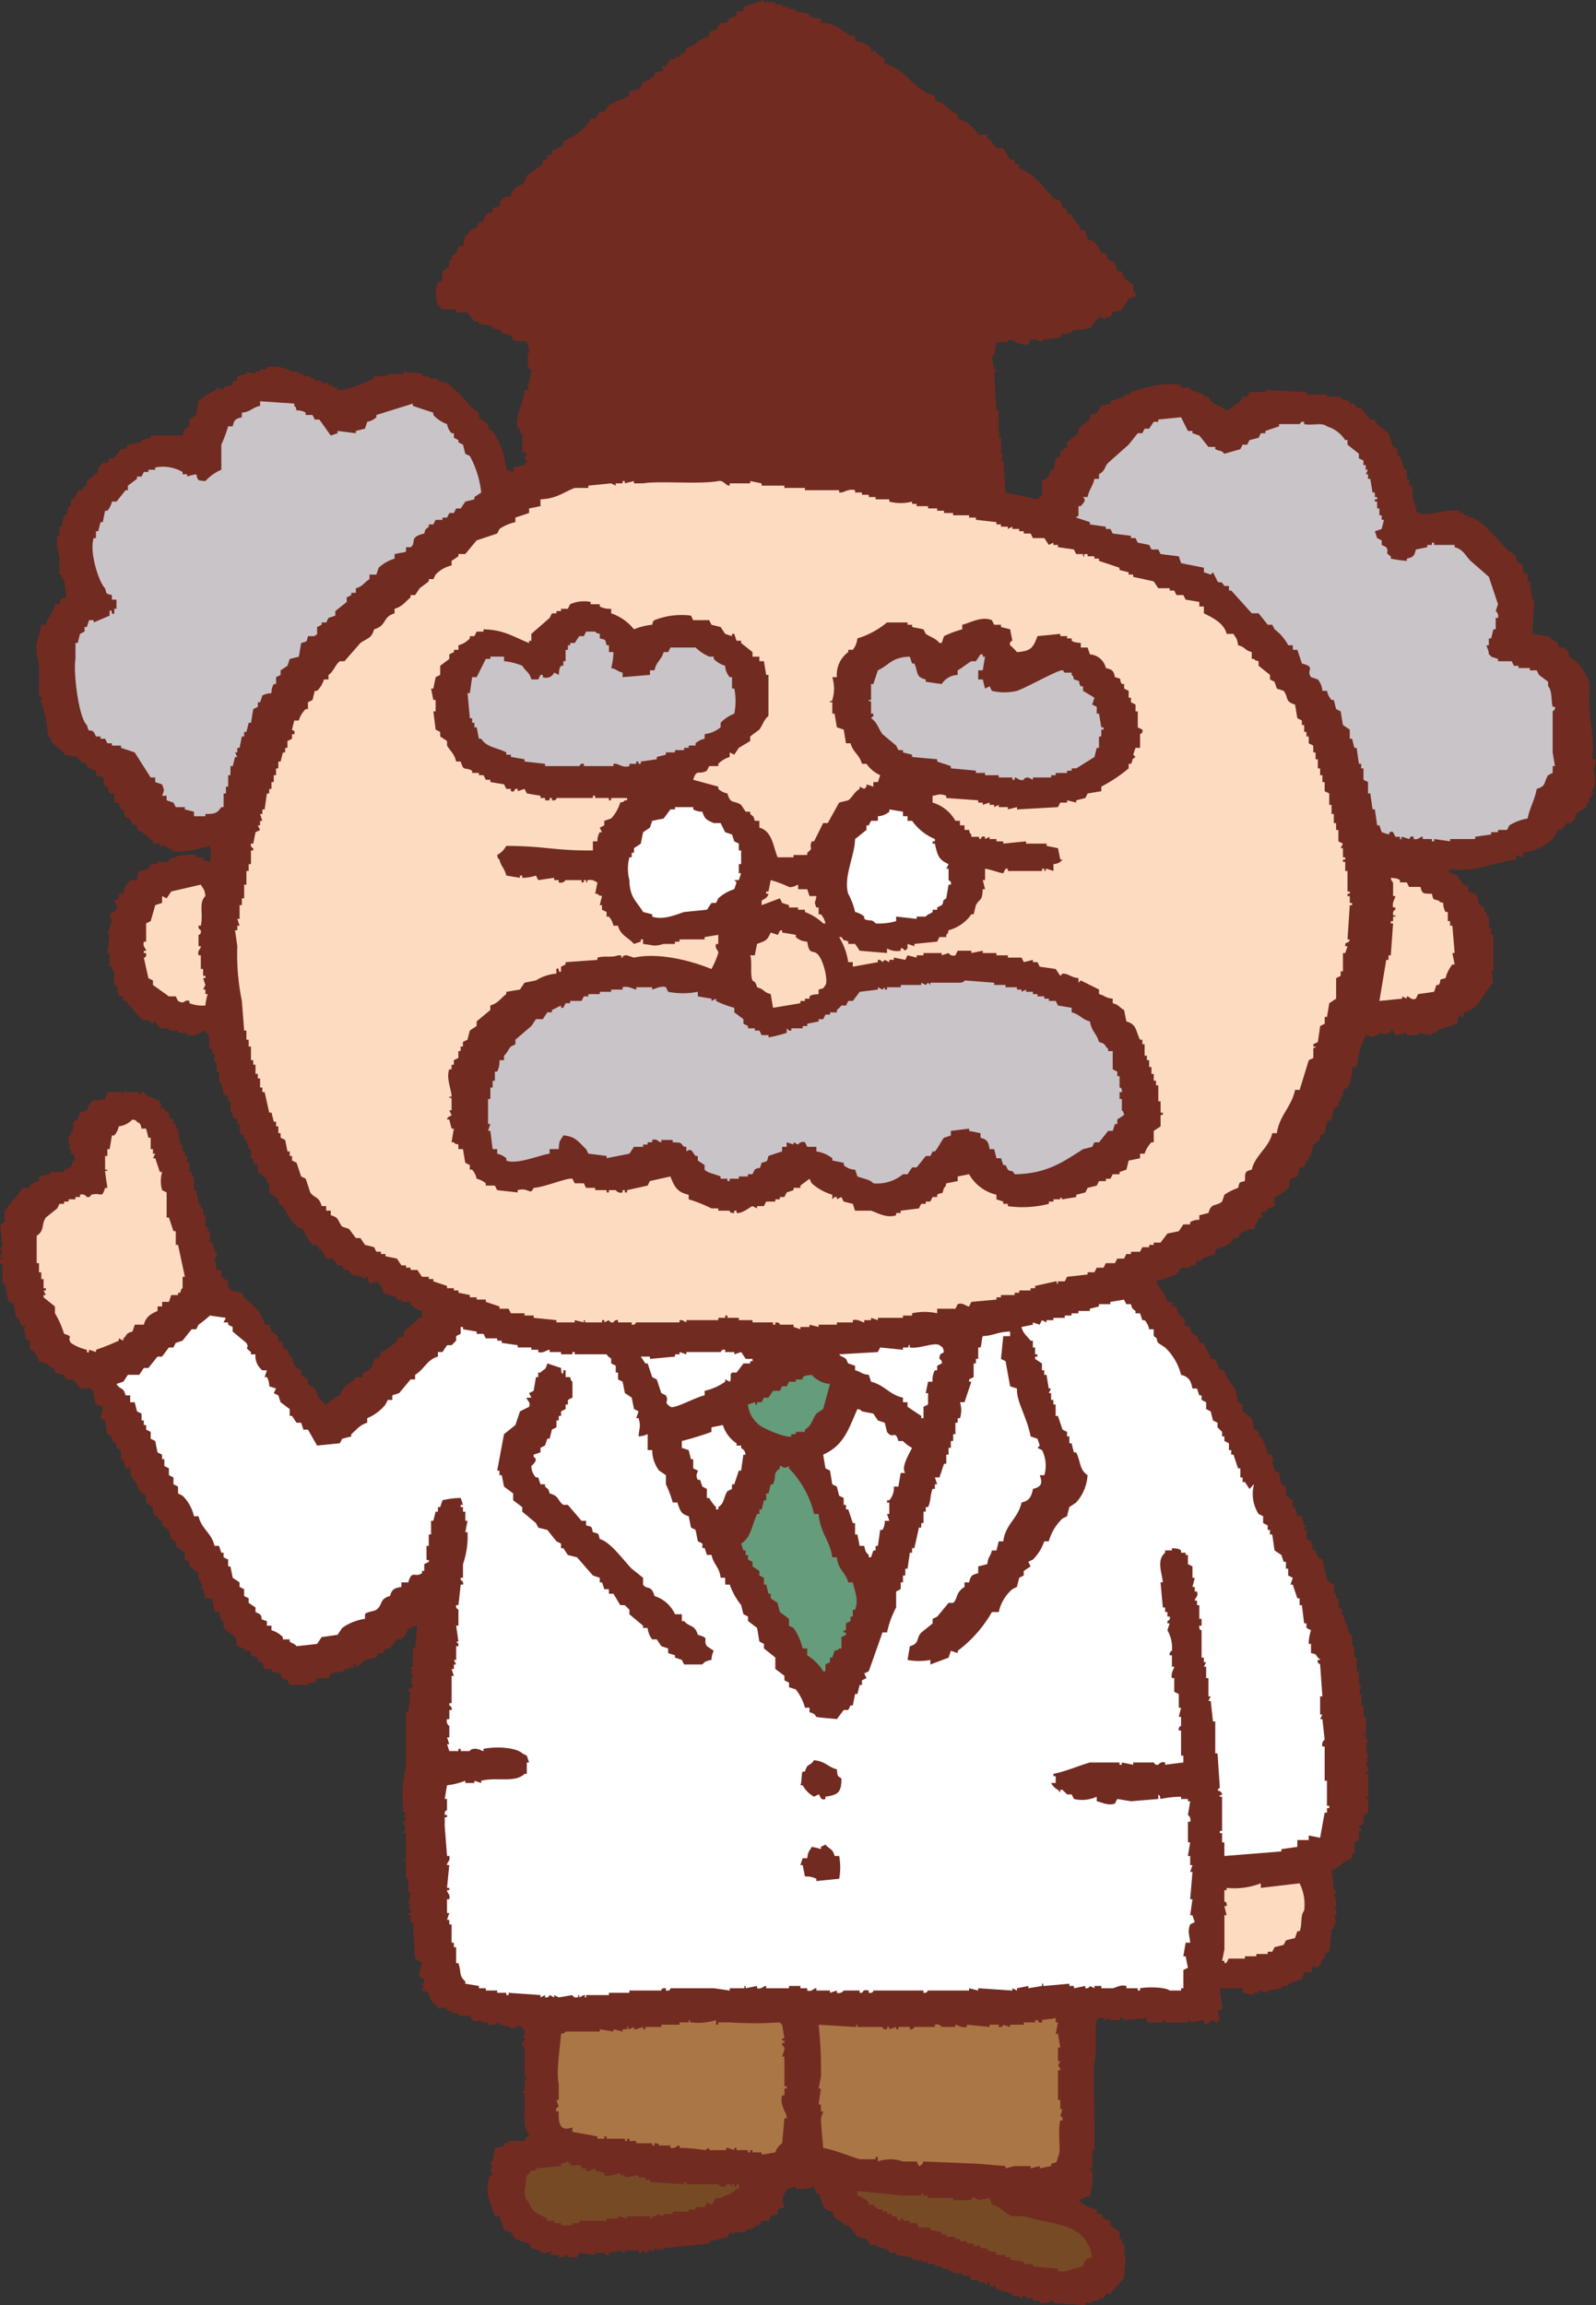 <svg xmlns="http://www.w3.org/2000/svg" xmlns:xlink="http://www.w3.org/1999/xlink" width="170" height="245.494" viewBox="0 0 170 245.494">
  <rect x="0" y="0" width="170" height="245.494" fill="#333333" stroke="none"/>
  <defs>
    <clipPath id="clip-path">
      <rect id="長方形_183" data-name="長方形 183" width="170" height="245.494" fill="none"/>
    </clipPath>
  </defs>
  <g id="sc06_hk01" transform="translate(0)">
    <g id="グループ_133" data-name="グループ 133" transform="translate(0)" clip-path="url(#clip-path)">
      <path id="パス_3256" data-name="パス 3256" d="M79.183.73v.485h-.73V1.7a1.91,1.91,0,0,0-.968.486V2.43h-.73c-.162.242-.326.485-.485.727-.245.083-.486.164-.73.243v.485c-1.127.24-1.306.951-2.43,1.213-.268.945-.063.326-.725.73v.242H71.9v.245h-.486c-.164.243-.324.485-.486.728h-.485q.124.243.243.486l-.971.24v.246a2.605,2.605,0,0,1-1.213.727c-.229.84-.606.823-1.458.973V10.2l-2.186.973c-.162.243-.324.485-.488.728h-.483c-.162.245-.326.486-.486.728h-.486c-.08.162-.162.324-.242.486A6.644,6.644,0,0,1,60,15.055v.488c-.664.154-.552.317-1.213.483v.486H58.3V17h-.485v.485l-1.7,1.214c-.081.242-.162.486-.243.73-.711.574-1.166.34-1.455,1.456-1.62.21-.765.783-1.458,1.214h-.486v.486c-.711.165-.8.271-.97.971-.671.176-.543.067-.73.727a1.138,1.138,0,0,0-.973.73h-.24c-.083.405-.164.809-.243,1.214h-.488a2.035,2.035,0,0,1-.483.971H48.1v.486h-.245v.728c-.243.162-.485.324-.73.485v.971c-.162.083-.323.162-.485.243a3.532,3.532,0,0,0,0,2.427h.243v.245c.428.326,1.107.049,1.7.242v.242H49.8c.245.326.486.649.731.971h.485v.243l1.456.245v.242c.324.08.647.161.973.242v.245c.323.081.645.162.971.242.08.162.161.323.242.486,1.054.523,1.467-.531,1.7,1.214a3.147,3.147,0,0,0,0,1.941H56.6c-.08.488-.161.973-.242,1.458h-.243c.083.242.162.485.243.73h-.486c-.05,1.182-1.1,3.044-.727,4.128h.242v.483h.245v1.943c.159.084.321.162.483.243,0,.415-.609.329,0,.731v.242h-.243v.242l-1.213.243v.486c-.242-.083-.486-.164-.73-.243a8.679,8.679,0,0,0-1.456-4.128c-.161-.08-.324-.161-.485-.242v-.486c-.324-.243-.647-.488-.971-.73v-.485c-.243-.162-.485-.324-.73-.486a16.7,16.7,0,0,0-2.671-2.671q-.486-.119-.971-.243V40.31h-.973v-.243h-.727v-.242c-.849-.3-1.37-.018-1.7-.245H43v.245H41.3v.242H39.846v.243c-.552.249-3.22,1.441-3.887,1.214V41.28h-.483v-.243h-.488v-.242H34.26v-.243h-.73V40.31h-.483v-.243h-.73v-.242h-.486V39.58H31.1a4.085,4.085,0,0,0-2.672-.485v.242H27.7v.243h-.486v.245l-.97-.245v.245l-.971.242v.485h-.488v.485a1.931,1.931,0,0,0-.97.243v.245l-.728-.245v.245a5.7,5.7,0,0,0-1.943,1.213c-.081.486-.162.974-.245,1.458-.243.161-.485.323-.727.483v.73c-.162.081-.324.161-.486.245q-.122.362-.243.727h-3.4v.245l-.971.242v.242l-1.458.245c-.081.161-.162.323-.243.485h-.483c-.245.326-.486.649-.73.971h-.486c-.081.161-.161.324-.242.486h-.486l-.485.485v.486q-.606.486-1.216.97v.486H9.007c-.081.162-.161.324-.242.485H8.277a2.112,2.112,0,0,1-.483.973H7.549v.728H7.308c-.081.324-.162.645-.242.971H6.821c-.08.4-.162.811-.243,1.214H6.336v.971H6.093a4.57,4.57,0,0,0,.243,2.186v1.943h.242v.485h.243c.081.645.164,1.3.245,1.944-.671.173-.544.067-.73.727H5.85c-.2,1.1-.72,1.282-.97,2.186H4.4a10.963,10.963,0,0,1-.486,1.943,4.554,4.554,0,0,0,.242,2.186v3.4s.245-.043.245.486l-.245.243H4.4a14.684,14.684,0,0,1,.725,3.642c.592.382.15.275.486.728.407.324.811.647,1.214.973v.242c.486.08.973.162,1.456.242.081.164.162.324.246.488l.725.242v.242a1.965,1.965,0,0,0,.973.488v.483c1.3.326.534.389.973,1.214h.242c.081.243.161.488.242.728h.486v.973h.485c.081.242.161.485.245.728h.242c.395.8-.369.659.73.973.174.668.066.541.727.727v.486c.827.231,1.1.763,1.7,1.214v.242h.73v.243h.728v.243h.486v.242c1.164.413,3.282-.327,4.127-.485a4.176,4.176,0,0,1,0,1.7l-.728-.242V91.3H20.9v-.245a5.358,5.358,0,0,0-2.912.486v.242H16.777v.242h-.728l-.243.489c-.883.485-1.032-.34-1.214,1.211h-.727c-.385.668-.6.437-.73,1.458h-.486v.485c-.161.083-.323.162-.485.243-.047.292.473.436.243.971l-.73.488q.122.363.245.725-.245.73-.486,1.459h.242c-.081.647-.161,1.3-.242,1.941h.242v1.458h.245v.486h.242V104.9h.243c.081.407.161.812.242,1.214h.486v.488h.242q.854.97,1.7,1.943c.323.081.649.162.971.24v.245c.161-.081.326-.165.486-.245q.241.367.485.731h.971v.242h.971V110h.973v.246c.953.262,1.586-.548,1.941-.488V110h.243c.327.431.029,1.143.242,1.7h.245v.483h.242v.971h.243v.971h.243v1.214h.243q.119.606.242,1.214c.162.08.324.162.485.243v.485h.243V118.5h.242v.483c.165.081.326.164.488.245v.485h.243v.973l.485.242v.485h.243c.08.324.161.647.242.971h.245v.971h.242v.485c.162.083.324.165.483.243v.731q.489.363.973.727v.486h.243V127l.971.73v.483c.162.081.324.164.488.245.639.942.922,2.1,2.183,2.429a4.363,4.363,0,0,0,.971,1.7h.486c.081.164.162.324.243.485h.242c.162.323.324.649.485.973h.731l.483.728h.486c.081.161.162.324.243.485h.486c.081.164.162.324.242.486l1.214.243v.242c.162-.08.324-.161.486-.242.08.242.161.485.242.727l.973-.242v.242a1.354,1.354,0,0,1,.485.973q.73.243,1.458.485v.243h.483v.245h.971v.24a3.011,3.011,0,0,0,1.216.73v.727H44.46v.245q-.732.608-1.456,1.213v.486c-.246.08-.488.162-.73.243v.243a4.314,4.314,0,0,1-1.7,1.214c-.176.668-.067.543-.728.73-.15.84-.4,1.254-1.214,1.456v.483H37.9c-.546.818-1.393.791-1.7,1.944-.938.245-.765.71-1.7.971v-.243c-.924-.58-.468-.705-.974-1.458-.242-.159-.483-.323-.727-.485v-.485c-.245-.162-.486-.326-.728-.488v-.483c-.245-.162-.486-.323-.727-.486q-.124-.484-.245-.973H30.86q-.119-.362-.242-.727c-.162-.081-.324-.162-.483-.243v-.485c-.164-.083-.326-.161-.488-.243v-.486c-.242-.161-.485-.321-.728-.486q-.122-.363-.243-.727h-.486c-.31-1.415-1.294-2.082-2.184-2.915-.08-.161-.162-.323-.245-.485-.4-.083-.806-.162-1.213-.243V137.2H24.3v-.73c-.24-.162-.485-.323-.727-.485v-.73h-.486c-.083-.4-.161-.808-.243-1.213a.668.668,0,0,0,.243-.73h-.243q-.122-.484-.242-.971h-.245v-1.213H22.12v-.486h-.243v-1.213h-.243v-.73H21.39v-.486h-.242c-.081-.483-.162-.971-.245-1.456h-.243V125.3h-.242v-.483h-.242v-.974h-.242v-.727h-.245v-.486h-.243V121.9h-.242c-.081-.566-.161-1.135-.243-1.7H18.72v-.485h-.242v-.485c-.164-.081-.323-.164-.486-.245V118.5c-.161-.083-.324-.162-.485-.243v-.243H17.02c.081-.162.164-.323.243-.486H17.02v-.242c-.592-.46-1.216-.272-1.7-.974h-.242v.246h-.242v-.246H13.377l-.242-.24v.486c-.335.073.09-.158-.242-.246H11.436v.246c-.277.275-.1,0-.242.483-.488.083-.973.161-1.458.245-.231.436-.338.382-.488.971-.242.081-.483.161-.725.243-.084.243-.165.483-.246.728-.161.08-.321.161-.483.243v.97H7.549v.486H7.308v.973h.242c-.081.159-.161.323-.242.483h.242v.488h.245q.122.363.242.727H7.794c-.167.711-.272.8-.973.971v.245H5.365v.242q-.606.122-1.214.242v.488a1.949,1.949,0,0,0-.973.483v.243H2.45q-.97,1.214-1.943,2.427v1.216c-.161.081-.321.162-.483.242.078.811.162,1.62.242,2.429H.024v.242H.266c-.08.243-.164.488-.242.73.032.344.254-.1.242.243H.024a.638.638,0,0,0,.242.728v1.941H.507c.252.67.15,1.377.488,1.946.161.081.323.161.485.24.081.485.161.973.24,1.456h.246q.119.367.242.731c.161.078.323.161.486.243-.083.159-.164.323-.245.483h.245v.73c.162.081.323.164.483.243v.971h.245a2.867,2.867,0,0,1,.728,1.214,3.532,3.532,0,0,1,1.7.971v.243l.971.24.245.488h.728c.242.321.483.647.73.97H9.736v.245h.242a3.57,3.57,0,0,0,.243,1.456l.728.243-.243,1.213.488.243c.08.486.159.973.242,1.458.161.081.323.161.486.242v.486c.162.081.321.162.485.243v.486c.161.081.323.161.486.242v.971h.242c.081.323.162.649.242.971h.488c.054,1.219.307.99.727,1.7q.122.365.245.73l.727.485v.728c.243.164.486.324.728.486v.728c.164.081.326.161.486.243v.243c.162.08.324.162.486.243v.485c.243.162.485.323.728.486q.124.484.243.971l.485.242v.486c.326.242.647.485.971.73v.728c.162.081.324.162.486.24v.488c.326.242.647.485.971.727v.73h.242v.486h.243c-.081.161-.161.323-.243.485h.243c.081.324.161.647.243.971h.73c.08.483.161.971.242,1.458h.486q.119.484.243.97h.242v.73q.606.484,1.213.973c.477.775-.393.857.973,1.211v.245h.73v.485c.69.184.589.3.97.73h.243c.083.242.162.485.242.727h.73v.243c.323.08.647.161.97.245.254.982.109.3.73.725.081.164.162.326.242.488H32.8V179.2h.727c.084-.161.164-.324.245-.486h1.213c.081-.161.164-.323.243-.483q.73-.126,1.458-.245v-.243h.486V177.5l.483.242v-.485H37.9v.243c.327.078.913-.7.97-.73l1.213-.242c.081-.161.162-.324.245-.486h.485c.081-.161.161-.324.242-.486h.486l.73-.97h.483c.8-.577.191-1.155,1.7-1.456q-.124,1.211-.243,2.426h-.245V177.5h-.243v.242h.243c-.078.162-.162.323-.243.488h.243v.242c-.078.242-.162.483-.243.728a.377.377,0,0,1,.243.485c-.162.083-.324.161-.485.242v.245h.242s-.194,2.016-.242,2.184h-.242v5.829A12.9,12.9,0,0,0,43,193.045h.242v.243H43v.245h.242c.072.395-.234.436-.242.482a.415.415,0,0,0,.242.486c-.081.245-.164.486-.242.73h.242V197.9c-.054.341-.258-.1-.242.243h.242v1.944h.242v1.456h.242c-.081.405-.161.809-.242,1.216h.242l-.242.483h.242v.488h-.242v.24h.242v.73h.243q.124,1.943.245,3.885c.243.164.485.323.728.485,0,0-.4,1.074-.243,1.458.162.083.323.162.485.242a.357.357,0,0,1-.242.488c.08.161.162.323.242.485h-.242v.242h.242c.277.277,0,.1.485.243a1.829,1.829,0,0,0,.973,1.458v.243c.41-.011.332-.327.971,0v.242H48.1v.243h.725v.243h1.216c.081.162.162.323.242.485.615.35.777-.063.971,0v.243h.73v.243c.534.173,1.087-.269,1.213-.243v.243l1.216.242v.243c.229,0,.716-.523,1.214-.243v.243h.24v.73h-.24c0,.344.081-.061.24.243a.594.594,0,0,1-.24.485c-.08.421.222.405.24.485v3.157h.243v.243h-.243v1.214h-.24v.242h.24v1.458c.006,1.11-.135,2.417.486,2.914v.243h-.243c-.081.162-.162.324-.243.488h-1.7v.24h-.485v.242c-.337.216-.422.179-.973.246-.08.485-.159.97-.242,1.455h-.243c.083.243.162.488.243.728h-.243c.083.243.162.485.243.73h-.243a3.826,3.826,0,0,0-.242,2.184q.362,1.094.727,2.186H53.2c.162.485.326.973.486,1.458q.362.119.73.243c.161.242.321.486.483.727.486.162.971.326,1.458.486.081.162.162.324.242.488l.973.242v.242a1.6,1.6,0,0,0,1.214-.242c-.081.161-.162.323-.242.486h.971v.24H60a.519.519,0,0,1,.486-.24v.24h.971c.081-.159.164-.323.242-.485q.851.122,1.7.245v-.245h.97a.4.4,0,0,0,.488.245v-.245l1.456-.242v.242h.243v-.242h1.456v.242c.405.069.428-.229.488-.242.333-.072-.095.17.24.242h.243v-.242h.73v-.242h.242v.242H70.2v-.242c.162.08.326.161.486.242v-.242q2.427-.246,4.856-.488V238.7a14.5,14.5,0,0,0,1.944-.485c.08-.164.161-.324.242-.486.161.081.323.162.485.242v-.242h1.214v-.243c.323-.083.645-.162.971-.243V237h.486c.081-.162.161-.324.243-.488h.727c.083-.161.164-.323.243-.485l.73-.243V235.3c.242-.081.485-.161.725-.242-.381-.991-.135-1.114.246-1.944a5.619,5.619,0,0,0,.97-.243v.243a3.951,3.951,0,0,0,1.943-.243c.081.243.161.486.245.73H87.2c.583.977.014,1.583,1.456,1.943.272.9.5.779,1.214,1.214V237h.485c.326.4.65.809.973,1.214.323.078.647.159.971.24.162.245.323.486.485.728.162-.08.326-.159.486-.242v.242l1.458.488v.242h.728v.245q.849.122,1.7.24v.245h.486v.243c.162-.083.324-.164.488-.243v.243h.727v.242h.728v.243h.73v.243h.728v.242h.485v.245h.973v.242h.728c.081.161.161.324.242.485h.731v.243h.728v.243h.242v-.243h.243v.485c.766-.028.453-.473.728.245l1.7.485v.243h.73v.243h.242a.385.385,0,0,1,.486-.243v.243h.728v.242h.728v.242c.587.182,1.288-.262,1.458-.242v.242c1.132.084,2.267.162,3.4.243v-.243h.728v-.242h.728v-.242h.486c.081-.162.161-.324.242-.486h.486l1.458-1.7c.052-1.533.281-1.768,0-2.671v-.971h-.243v-.486h-.243v-.727q-.484-.365-.971-.728v-.488l-.728-.242c-.081-.161-.159-.324-.242-.486h-.488V235.3a3.592,3.592,0,0,1-1.941-.971,5,5,0,0,1,1.214-.486,7.038,7.038,0,0,0,.242-2.671h-.242v-.243h.242v-1.943h.243v-2.914c0-2.648-.18-5.464,0-6.312.255-1.2,0-4.278.242-4.615.251-.2.093-.317.73-.243v.243c.242-.08.486-.162.728-.243v.243h.971V214.9c.445-.07.486.243.486.243.811-.08,1.618-.162,2.429-.243v.486h1.7v-.243h.245v.243h2.429v-.243h.24v.243c.486-.08.973-.162,1.458-.243v.486c.719-.153.606-.433.73-.486.243.081.485.164.728.243v-.243h.243c-.083-.323-.162-.646-.243-.971.161-.081.323-.162.485-.242.021-.075-.229-1.66-.242-2.186h2.427v.485l1.214.243v-.243h.486v-.243q.484.124.97.243v-.243c.486-.08.973-.162,1.458-.242V211.5h.728v-.242c.485-.162.973-.324,1.458-.488l.243-.727h.728q.122-.365.242-.728l.243.242.486-.242c.081-.245.161-.485.243-.73h.242V208.1l.486-.242q.122-1.214.242-2.429h.243v-.485h.243c-.081-.323-.161-.649-.243-.973h.243c.145-.685-.2-.632-.243-.728.018-.343.185.1.243-.243.1-.56-.263-1.075-.243-1.213a.4.4,0,0,0,.243-.486h-.243c-.081-.727-.162-1.456-.243-2.184.965-.248,1.195-.95,2.187-1.216v-.485h.242V196.2c.162-.084.323-.165.486-.245v-.971h.242v-.242h-.242V194.5c.162-.08.324-.162.485-.243v-.97l.486-.243v-1.458h-.243v-.242h.243v-2.429h-.243v-.242h.243a.7.7,0,0,0-.243-.73c.081-.162.162-.323.243-.486h-.243c-.035-.341.2.1.243-.242-.081-.4-.162-.811-.243-1.214l.243-.728h-.243v-.486h-.243c-.052-.338.177.095.243-.242v-1.7h-.243V181.63h-.243v-1.213h-.242c.08-.323.162-.645.242-.97h-.242V177.99H144.5v-1.456h-.243v-1.214h-.242v-1.213h-.245q-.363-1.094-.73-2.187H142.8c.081-.162.162-.323.242-.485-.161-.08-.321-.162-.482-.243v-.971h-.245v-.486h-.243v-.97c-.243-.164-.485-.324-.728-.486-.164-.73-.323-1.456-.485-2.184-.162-.081-.324-.164-.486-.246q-.122-.36-.243-.727h-.243c-.08-.323-.161-.645-.242-.971l-.485-.242v-.971h-.243v-.242c.145-.194.355.08.243-.245h-.243l-.243-.971h-.485c-.083-.323-.162-.649-.245-.971H137.7v-.73l-.727-.485v-.971c-.162-.083-.324-.162-.486-.243-.081-.4-.164-.809-.243-1.213-.162-.081-.323-.161-.485-.245-.081-.323-.162-.645-.243-.971l.243-.242h-.243v-.486h-.486a5.715,5.715,0,0,0-.728-1.943h-.242v-.485l-.486-.242c-.081-.405-.161-.812-.242-1.216-.326-.242-.649-.485-.973-.725v-.731c-.162-.08-.324-.162-.486-.243-.08-.405-.162-.809-.243-1.213-.359-.792-.962-1.138-1.213-2.186h-.485c-.158-.665-.318-.554-.486-1.213h-.485c-.185-.769-.541-.889-.73-1.7h-.485l-.243-.73c-.243-.161-.486-.321-.73-.486v-.483c-.24-.083-.483-.165-.728-.243.081-.164.164-.324.245-.486-.486-.567-.876-.4-.973-1.458h-.485v-.483h-.485c-.206-1.013-.814-1.357-1.214-2.187q1.09-.365,2.184-.728c.164-.243.324-.486.486-.73h.97v-.242h.486c.083-.162.162-.323.243-.486h.486v-.242l1.456-.485v-.488a9.247,9.247,0,0,0,1.7-.728c.08-.162.161-.323.242-.485h.485l.243-.486a2.44,2.44,0,0,1,1.458-.483c.156-.667.318-.557.486-1.216h.485c-.08-.162-.162-.324-.243-.485l.728-.245V128.7l.73-.242v-.971a4.641,4.641,0,0,0,1.456-.973c.493-.8-.411-.821.973-1.214q.119-.486.242-.97h.486q.119-.367.243-.73h.242v-.485h.243c.081-.405.162-.811.242-1.213.243-.164.486-.324.73-.488v-.485c.161-.081.323-.162.485-.242.08-.407.162-.811.243-1.214.162-.083.324-.164.485-.243.081-.4.162-.811.243-1.214.162-.08.324-.162.488-.242v-.486h.24V116.8h.242v-.73c.164-.083.326-.162.488-.243a4.1,4.1,0,0,0,.486-2.184h.485a10.61,10.61,0,0,1,.971-3.4c1.014.349.855.032,1.7-.246l.488.246V110h.483v-.242c.373-.084.324.43.486.488l1.213-.246v.246h1.216V110l1.458.246V110H153v-.242q1.094-.363,2.186-.728.122-.484.243-.971c.343.012-.1.185.242.243.21.459.245-.485.245-.485,1.819-.4,2-2.143,3.155-3.157-.081-.4-.162-.811-.242-1.214h.242V99.559h-.242v-.73h-.243V97.616h-.243v-.488H158.1v-.485c-.162-.08-.323-.162-.485-.243-.223-.347-.168-.947-.488-1.213-.242-.081-.483-.162-.728-.242v-.488c-.162-.08-.323-.161-.483-.242-.245-.324-.486-.647-.73-.971-.408-.28-.549-.009-.971-.486h.243v-.24c2.5.485,4.631-.694,7.041-.973v-.486c.245.083.486.162.728.245v-.488c1.494-.237,3.3-1.029,3.643-2.427h.485q.245-.365.488-.73h.483l.486-.483v-.488q.608-.363,1.214-.728v-.485h.243v-.486h.243V84.5h.242c-.08-.159-.161-.321-.242-.485h.242a3.482,3.482,0,0,0,0-1.941c.081-.405.164-.811.245-1.214h-.486c.448-1.282-.156-3.812-.243-5.828-.04-.916.22-2.4-.243-2.914a4.829,4.829,0,0,0-1.456-1.944c-.164-.08-.326-.161-.486-.242v-.486l-.485-.485h-.488c-.08-.164-.161-.326-.242-.486-.3-.281-.7-.407-.971-.728l-1.7-.243q.122-1.819.243-3.643H163.2q-.122-.971-.242-1.941h-.245v-.728c-.161-.081-.324-.161-.486-.243v-.73l-.728-.485V59.25l-.971-.731c-1.152-1.158-2.155-2.582-3.642-3.4H156.4v-.243h-.483v-.243h-.486v-.242c-.915-.32-3.991.889-4.613,0v-.486c-.477-.552-.211-1.416-.486-2.186h-.243v-.728h-.243v-.971H149.6c-.162-.486-.324-.97-.485-1.458h-.243v-.728c-.164-.081-.324-.162-.486-.242-.162-.488-.323-.971-.486-1.459-.4-.321-.809-.647-1.213-.97-.081-.162-.162-.324-.243-.488h-.486l-.971-1.213H144.5l-.243-.483h-.486v-.245c-.321-.081-.647-.162-.971-.242v-.243h-1.456v-.245h-2.184v-.242l-4.371-.242v.242h-1.7c-.081.162-.162.323-.243.486h-.485l-.243.485a11.083,11.083,0,0,1-1.456.974l-1.7-.974c-.081-.162-.164-.323-.245-.485h-.485v-.245c-.485-.159-.971-.323-1.458-.483V41.28h-.97v-.243c-1.519-.465-4.462.372-5.343.73v.242h-.728v.245l-1.458.485v.245q-.486.119-.97.242c-.164.242-.324.488-.488.728-.242.081-.485.161-.727.243v.483l-1.214.974v.483q-.608.486-1.214.971V47.6c-.243.161-.485.323-.73.483v.486l-.485.243q-.122.606-.242,1.214h-.243c-.081.243-.164.485-.245.73l-.725.483v1.459a2.275,2.275,0,0,0-.486.485q-1.7-.365-3.4-.73-.122-1.7-.243-3.4h-.245q.122-.367.245-.731h-.245v-1.7h-.242v-.245l.242-.243h-.242V43.712h-.242c-.083-1.3-.161-2.594-.242-3.887.081-.164.159-.326.242-.488h-.242c-.083-.483-.165-.971-.243-1.458h.243c.081-.483.159-.97.242-1.455h1.213v-.243h.243c.312.087,1.346.717,1.944.485.08-.161.161-.323.242-.485.561-.228.953.278,1.216.243v-.243q.968-.124,1.939-.245c.083-.161.164-.321.245-.483.162.081.323.162.485.242v-.242h.485v-.245l1.944-.242q.486-.608.97-1.213c.245.08.486.161.728.242v-.242h.486c.083-.162.162-.326.243-.488q.486-.119.971-.242c.243-.4.485-.811.73-1.214.242-.08.483-.162.728-.243v-.485H120.7v-.73c-.321-.242-.644-.485-.97-.727q-.122-.367-.243-.73h-.485c-.081-.323-.162-.649-.245-.973-.71-.165-.794-.271-.971-.97h-.483c-.312-.725-.61-1.244-1.458-1.458-.083-.323-.162-.645-.243-.97h-.485c-.243-.939-.711-.763-.973-1.7h-.485v-.486l-.485-.242c-.081-.243-.162-.485-.245-.73l-.727-.242c-.8-.968-2.285-2.866-3.642-3.159v-.485h-.486V17h-.486c-.243-.4-.485-.811-.728-1.213h-.728c-.242-.326-.485-.649-.728-.973h-.243v-.485h-.97a3.829,3.829,0,0,0-2.187-1.7v-.483c-1.138-.3-1.126-1.156-2.429-1.456V10.2c-2.229-.543-3.032-2.871-5.341-3.4V6.314c-.323-.245-.649-.486-.971-.728V5.343l-.486.243V5.1a2.982,2.982,0,0,0-1.7-.725V3.885c-1.569-.343-1.4-1.329-3.642-1.455V1.943A2.2,2.2,0,0,1,86.225,1.7V1.458l-1.458-.243V.971H84.04V.73h-.73V.486h-.728V.243H81.368V0L79.183.73" transform="translate(0.001)" fill="#722b21" fill-rule="evenodd"/>
      <path id="パス_3257" data-name="パス 3257" d="M75.226,6.752c.176.676.284.615.73.971v.242h.728c.162.242.324.486.486.73q1.09.363,2.184.73c.081.892.2,1.022.973,1.211v.486l.728.243c.161.242.321.485.485.728h.485c.083.164.164.324.245.486a4.826,4.826,0,0,0,1.943,1.214v.486c.242.081.485.159.728.242v.242c.162-.08.323-.161.485-.242v.73a4.925,4.925,0,0,0,1.7.727c.31,1.1.736.685,1.458,1.214l.488.485v.486l.483.483h.488v.245c.4.323.806.649,1.213.971V20.1h.728v.488h.485v.483h.245a4.895,4.895,0,0,0,.97.73v.243h.486c.216.835.312.459.727.971h.246c-.084.243-.165.486-.246.728q.61.365,1.214.731v.727l1.456,1.214v.486h.245c.243.324.485.647.728.97h.486c.225.884.746.982.97,1.943a1.958,1.958,0,0,0-.97.485v.245c-.326.078-.649.159-.971.243v.242H97.08v.242h-.727v.245h-.971v.243L86.4,31.52c-.083.162-.165.323-.245.485h-.73v.243c-.242.083-.485.162-.728.243-.156,1.026-.278,1.213.486,1.943v.242c.242.081.485.161.728.243v.243h-.243c.093.332.127-.081.243.242v.971c.162.083.323.164.488.242l-.488.73h.243c-.081.326-.162.649-.243.973h.243c.08.566.162,1.133.245,1.7h.242V42.2h.242V44.39h.242v1.456h-.242c.081.486.162.97.242,1.458h-.242v.486h-.242v1.7h.483v.243h-.242v.242c-1.727-.613-3.77-.909-5.586-1.456q-1.455-.124-2.914-.245v-.242h-.728V47.79H76.442v-.245H75.226V47.3l-.483.242V47.3H72.555V47.06h-.242l-.243.243-.245-.243-.242.243V47.06q-1.822-.122-3.642-.245l-.245.245c-.081-.161-.159-.323-.24-.486a.36.36,0,0,0-.485.242h-.245v-.242h-1.7l-.245.242c-.081-.161-.162-.323-.242-.483l-1.456.242v-.242H60.415s.011-.307-.485-.242v.242H59.2l-.242-.242c-.147.066-.018.346-.485.242v-.242q-1.335.119-2.671.242v.242c-.488-.161-.971-.324-1.458-.483-.792.384-.834-.216-1.943,0v.242c-.243-.083-.485-.162-.728-.242v.242c-.243-.083-.486-.162-.73-.242H50.7v.242H49.245c-.338.057.1.246-.243.242v-.242H47.3v.242c-.161-.081-.324-.161-.485-.242v.242a4.277,4.277,0,0,1-2.43,0h-.242a7.744,7.744,0,0,0,.486-2.671h-.245V41.962h.245V40.746c-.069-.337-.288.1-.245-.243a.665.665,0,0,0,.245-.728h-.245v-1.7h.245V35.648c-.017-.07-.329-.07-.245-.486h.245v-.486h.242a2.574,2.574,0,0,0-.971-1.7v-.243c-.486-.08-.97-.162-1.458-.242v-.243H41.232V32H40.26v-.242h-.728V31.52H38.8c-.081-.161-.162-.326-.243-.486h-.728v-.242H37.1v-.243h-.485V30.3c-.883-.477-1.045.1-1.214-1.213h.245v-.728c.159-.081.321-.162.483-.243v-.486h.243a1.73,1.73,0,0,0,.485-1.213c.988-.257.3-.109.731-.728h.242q.119-.365.242-.73c.984-.242.849-.771,1.458-1.214h.483l.488-.485v-.485l.483-.246v-.24c.358-.231.759.1.974-.243v-.485h.483v-.488c.684-.4.827-.976,1.7-1.213a2.4,2.4,0,0,1,.242-.971l.486.243c.4-.649.811-1.294,1.213-1.943h.731v-.486c1.126-.275,1.36-1.158,2.427-1.455v-.488h.242a6.655,6.655,0,0,1,1.216-.97v-.245h.728v-.485h.728c.448-.771.756-.736,1.456-1.214.081-.161.165-.324.243-.485h.486c.243-.323.486-.649.728-.971h.486l.243-.485h.485c.324-.405.647-.812.97-1.214l.974-.243V8.207h.483V7.965h.243V7.48c.248-.271.486-.173.973-.245V6.752c.24-.083.485-.162.727-.245.245-.321.486-.647.728-.971h.73c.243-.323.485-.645.728-.971h.486c.08-.161.159-.323.243-.485.323-.08.645-.161.971-.243.08-.162.161-.323.242-.485h.486V3.11a2.62,2.62,0,0,1,1.213-.728v.242h.973c.081.161.159.323.24.486h.974v.242l1.458.485V4.08h.483v.243h.73l.242.485.971.245c.083.161.161.326.243.483h.485c.081.165.162.324.243.486h.486v.245H74.5v.24c.246.083.488.162.73.245" transform="translate(15.854 1.261)" fill="#722b21" fill-rule="evenodd"/>
      <path id="パス_3258" data-name="パス 3258" d="M101.243,28.914a1.662,1.662,0,0,1,.971.24V29.4h.728c.081.162.165.323.243.485h.486q.606.851,1.213,1.7l.728-.242V31.1q.973.119,1.946.242V31.1c.323-.081.645-.162.971-.242.08-.246.161-.488.242-.731a2.016,2.016,0,0,0,.971-.485V29.4l3.885-1.213v.243c.728.242,1.458.486,2.184.727V29.4a3.628,3.628,0,0,0,1.459.971,1.852,1.852,0,0,0,.486.971H118v.486l.483.243v.242l.488.245c.081.323.161.647.243.97.161.08.321.162.485.243a10.405,10.405,0,0,1,1.213,3.885l-.727.485v.243c-.324.08-.65.161-.971.243-.162.243-.324.485-.488.728h-.485c-.08.162-.162.324-.242.486h-.486c-.081.161-.164.324-.242.486h-.488v.24h-.728c-.08.164-.162.326-.243.486h-.486V41.3c-.358.329-.323.121-.483.727-1.745.393-.756.994-1.459,1.456H112.9v.488l-1.214.242V44.7a4.263,4.263,0,0,0-1.7.97c-.083.243-.164.488-.243.731h-.73v.483c-.6.35-.676.762-1.455.971v.486h-.486v.242c-.162.081-.323.164-.486.246v.483l-1.214.971v.486l-.728.242c-.081.162-.162.324-.245.485h-.485v.245l-.483.242v.73c-.144.312-.115-.075-.245.243h-.728c-.174.668-.066.541-.728.727-.08.488-.161.971-.245,1.459l-.971.242q-.119.363-.242.728l-.728.486v.485l-.485.243v.728h-.243a1.715,1.715,0,0,0-.243.971,2.392,2.392,0,0,0-.971.243c-.081.243-.161.485-.243.728h-.243v.486l-.485.242c-.081.486-.162.971-.242,1.458h-.245c-.081.323-.161.649-.242.971H95.66v.485h-.246c-.08.405-.161.811-.24,1.214h-.243v.486h-.245c.084.162.164.321.245.485h-.245q-.117.486-.242.971H94.2v.97h-.243v1.214h-.24v.73h-.245v1.456h-.242c-.468.63-.564.717-1.7.73v.242H90.315v-.485q-.482-.119-.97-.243v-.243h-.971c-.08-.159-.162-.323-.242-.483-.242-.083-.486-.162-.73-.243v-.486h-.483c.26-.719.245-.5,0-1.213-.245-.081-.488-.164-.73-.243v-.488H85.7L84,65.336c-.485-.164-.971-.324-1.456-.486v-.242h-.97v-.243H81.09c-.083-.164-.162-.324-.242-.486h-.486v-.243h-.486c-.078-.159-.161-.324-.243-.485-.564-.407-.436.26-.728-.73-.9-.8-1.462-5.783-1.213-7.041v-1.7h.242q.119-.484.245-.97c.159-.081.323-.162.483-.243V51.98H78.9c.081-.242.162-.486.245-.728h.483v.242l1.7-.727v-.486c.237-.251.246.242.246.242.379.28.214-.382.242-.483h.242v-.973h-.483V48.58c-.673-.174-.546-.067-.73-.728-.6-.5-1.716-3.81-1.216-5.341h.243v-.728h.243c.08-.324.162-.65.243-.971H80.6c.081-.4.164-.811.245-1.214h.242a2.1,2.1,0,0,0,.488-.971h.483c.323-.405.649-.809.971-1.214h.242v-.486l.973-.727v-.242h.485l.242-.488h.488v-.242h.728v-.243a4.222,4.222,0,0,1,2.914.485v.242h.486v.246a5.939,5.939,0,0,1,.97-.246c.19.73.148.639.971.73a4.838,4.838,0,0,1,1.7-1.213V32.556a15.745,15.745,0,0,0,.727-1.946h.486c.167-.708.271-.794.97-.97v-.486c1-.109,1.043-.519,1.944-.727V27.94q1.822.122,3.645.245v.243c.274.274.1,0,.24.486" transform="translate(-69.653 14.796)" fill="#c9c4c8" fill-rule="evenodd"/>
      <path id="パス_3259" data-name="パス 3259" d="M35.389,40.949l-.728.245c.083.242.162.485.245.728l.483.243v.485l.488.242c.373.649-.271.467.485.973v.243a14.158,14.158,0,0,0,1.7.243v-.243c.711-.167.794-.271.971-.973l1.213-.243V42.65h.488v-.243h.242v.243h2.186v.242c.935.243,1.124.887,1.7,1.459l1.943,1.7q.484,1.457.973,2.912c-.083.243-.162.488-.245.73a.689.689,0,0,1,.245.728h-.245v1.214h-.243c-.081.324-.162.647-.242.971H46.8v.728H46.56c-.012.177.226.47.243.97.277.206.035-.029.243.246l.73.242v.242h1.456c.08.162.159.326.242.486h.486v.243h1.214v.243H51.9c.08.161.162.324.242.485.326.243.647.483.971.73V57.7c.46.488.3,1.407.486,2.187h.242c.075.408-.228.422-.242.483v4.375c.081.483.162.97.242,1.455H53.6v.728c-.164.081-.324.162-.486.242-.486.757-.162,1.162-1.213,1.459-.21,1.218-.725,1.941-.971,3.157a5.463,5.463,0,0,0-1.943.728c-.081.162-.162.324-.245.486h-.968v.24h-.73v.242c-.567.084-1.133.165-1.7.248v.24H42.675v.245q-.849-.124-1.7-.245v.245h-.242v-.245h-.973v-.24c-.307-.044-.4.366-.971.24v-.24c-.474-.106-.326.158-.486.24l-.728-.24c-.251.174.09.326-.242.24v-.24h-.486c-.081-.164-.161-.326-.243-.489-.436-.173-.361.162-.485.242-.242-.078-.486-.161-.73-.242-.081-.24-.161-.483-.242-.727h-.242c-.083-.566-.162-1.135-.245-1.7h-.243q-.122-.849-.243-1.7h-.242V67.9l-.486-.243V66.447h-.242V65.96h-.243q-.122-.849-.243-1.7h-.242c-.081-.323-.164-.649-.243-.971h-.245v-.971c-.24-.162-.485-.323-.728-.486-.08-.485-.161-.97-.242-1.458l-.485-.242c-.083-.323-.162-.647-.243-.971h-.243a2.079,2.079,0,0,1-.486-.971h-.485a2.274,2.274,0,0,0-.486-1.216c-.243-.078-.485-.159-.728-.24-.586-.8.6-1.045-.971-1.458-.162-.485-.324-.973-.485-1.456H25.92v-.486h-.485a5.219,5.219,0,0,0-1.458-1.7c-.081-.162-.162-.324-.242-.485h-.486l-.971-1.216H21.55q-1.092-1.214-2.186-2.426h-.245v-.486h-.485c-.474-.734-.353-.171-.728-.486q-.241-.486-.485-.97l-.243.243-.728-.243v-.488q-1.216-.241-2.429-.485c-.08-.242-.162-.485-.243-.728-.645-.081-1.3-.161-1.941-.243-.083-.161-.161-.324-.243-.486h-.73l-.242-.485-1.216-.243-.242-.485H8.68v-.243q-.973-.119-1.944-.243c-.08-.162-.161-.324-.242-.486H6.007v-.24c-.566-.081-1.13-.165-1.7-.245v-.242q-.727-.243-1.458-.485c.113-.326.11.072.243-.243v-.973h.243c.268-.369.641-.58.243-.971h.485c.167-.827.541-1.12.728-1.941h.485v-.488c.753-.453.5-.69.973-1.213l2.186-1.941.97-1.216h.486c.081-.162.162-.323.243-.483h.486c.161-.246.323-.488.485-.731h.486v-.243c.809-.08,1.618-.162,2.427-.242.242.485.486.97.73,1.458h.485v.242l.728.242c.326.407.649.811.971,1.216h.728v.242c.514.263.592.054.971.486q.851-.241,1.7-.486c.08-.161.161-.324.242-.483h.486l.242-.486.973-.243c.08-.162.162-.326.242-.486h.486V30.51l1.456-.488V29.78h2.187c.063-.014.08-.307.485-.243v.243c.863.191,1.894-.22,2.427.242A3.571,3.571,0,0,1,31.5,31.481h.245v.486q.606.484,1.213.97v.485c.162.081.324.162.485.245v.485h.245v.486h.242c-.081.159-.162.323-.242.483h.242v.488h.242c.081.483.162.971.243,1.456h.243v.485h.245v.243h-.245v.243h.245v.728h.242v.73h.242v.483h.243q-.122.489-.243.971" transform="translate(111.784 15.385)" fill="#c9c4c8" fill-rule="evenodd"/>
      <path id="パス_3260" data-name="パス 3260" d="M119.7,46.371v.485h.485v.728c.95.467,2.143,1.054,2.429,2.187h.728c.266.5.392.43.485,1.213.834.213.626.5,1.459.728v.73h.242c.278.275,0,.095.486.242v.486c.405.323.808.647,1.213.971v.483c.162.083.324.165.486.246.081.242.162.483.243.728l.727.242c.549.7.087,1.14,1.214,1.459.083.483.162.97.245,1.455.161.081.323.164.485.243v.485h.243v.73h.243V60.7h.242v.73c.164.081.324.162.485.243v.73h.243v.727h.243V64.1h.243v.727h.243v.731h.242v.973l.486.24v1.214h.243v.971h.242v.97h.243v.731h.245v1.214c.161.081.323.161.483.24-.081.164-.161.324-.243.488H135v.971h.243v.242H135v.243h.243v.97h.243V77.21h.242v.242h-.242V77.7h.242v.73h.245v.24h-.245q-.119,1.824-.242,3.645h.242c-.058.4-.341.254-.485.483v.243h.243c-.08.245-.162.486-.243.728H135V85.71h-.243v.483c-.161.083-.323.162-.485.242v2.187c-.243.162-.485.326-.728.485-.08.486-.162.973-.243,1.459h-.243v.727c-.161.081-.323.165-.485.243-.081.566-.162,1.135-.243,1.7-.161.081-.323.162-.486.242v.243h.243c-.078.335-.132-.084-.243.245v.97c-.161.081-.321.162-.485.242l-.971,3.159H129.9c-.355,1.791-1.679,2.715-1.941,4.613h-.485c-.385,1.6-1.811,2.3-2.186,3.884-.777.2-.705.289-.73,1.216-.67.176-.543.066-.73.728a6.072,6.072,0,0,0-1.456.727c-.08.246-.162.489-.243.73-.691.546-1.144.087-1.458,1.216-.323.081-.645.159-.97.242v.483a1.723,1.723,0,0,0-.973.246v.242H118c-.161.242-.323.486-.485.728l-1.213.243q-.365.486-.73.97h-.728v.245h-.486v.243h-.728c-.081.161-.161.323-.242.483h-.973v.245h-.486c-.08.162-.162.323-.242.486h-.728c-.081.159-.162.321-.243.485h-.973c-.08.162-.161.323-.242.483h-.73c-.08.164-.159.326-.242.488H107.8V118c-.728.083-1.456.162-2.186.243-.081.164-.162.323-.243.486h-.73v.242c-.34.032.1-.248-.242-.242-.73.161-1.455.324-2.186.485v.243h-.485v.242H100.52v.245h-.486v.243H98.575v.242h-.483v.242c-.89.081-1.78.165-2.672.245l-.242.485c-.258.041-.656-.47-1.214-.243-.081.162-.162.323-.242.485H91.777v.486a6.26,6.26,0,0,0-2.672,0v.242h-.97v.243H85.463v.245c-.242-.081-.483-.165-.728-.245v.245h-.727v.242c-.15.028-.655-.392-1.216-.242v.242h-1.7v.243H79.151v.243c-.326-.081-.649-.164-.971-.243v.243h-.971v.243c-.24-.083-.486-.164-.728-.243v-.243H75.023s.05-.258-.485-.243v.243h-.243V123.1H72.107v-.242H70.653v-.245H69.44v-.243H69.2v.243h-.73v.245h-3.4v.242c-.159-.081-.323-.161-.483-.242H64.34v.242H59.726c-.058.014-.083.314-.485.243V123.1H57.783v-.242a.412.412,0,0,0-.488.242.388.388,0,0,1-.483-.242l-.488.242v-.242h-.242v.242h-1.7c-.338-.069.1-.24-.242-.242v.242l-.971-.242v.242H51.224v-.242c-.808-.081-1.615-.165-2.427-.245v-.243h-.971v-.242H46.371c-.081-.162-.164-.324-.245-.486h-.971V121.4l-1.456-.485v-.245h-.971v-.242H42v-.242l-1.216-.243V119.7H40.3v-.242h-.73v-.243c-.486-.161-.97-.324-1.458-.485v-.245h-.486v-.242H36.9c-.162-.243-.326-.485-.485-.728h-.731v-.245H35.2v-.242h-.486c-.162-.242-.323-.485-.485-.727-.405-.083-.809-.164-1.216-.243v-.243h-.485v-.245h-.486c-.08-.161-.161-.323-.242-.483-.324-.081-.649-.164-.971-.243-.162-.245-.324-.486-.486-.728H29.86c-.245-.326-.488-.649-.73-.971L28.4,112.9c-.519-.641-.26-.95-1.216-1.213V111.2H26.7v-.485h-.485c-.266-1.051-.8-.841-1.213-1.458-.162-.485-.326-.971-.486-1.458l-.485-.242c-.161-.485-.324-.971-.486-1.458-.161-.081-.323-.162-.485-.242v-.486h-.245v-.485h-.242c-.081-.405-.161-.811-.242-1.214-.164-.08-.324-.164-.488-.243v-.485H21.6v-.728H21.36v-.486h-.243q-.124-.486-.243-.97H20.63c-.161-.728-.324-1.461-.486-2.189H19.9v-.485h-.243v-.97h-.243v-.486h-.243v-.971h-.242v-.486h-.242V93.722h-.245v-.73H18.2v-.97H17.96q-.119-1.579-.245-3.157a24.748,24.748,0,0,1-.483-5.829c-.081-.564-.162-1.133-.245-1.7h.245v-.485h.243c-.083-.242-.162-.486-.243-.73h.243V78.665h.24v-.727h.245V76.482H18.2V75.023h.242v-.728h.245V72.839h.242V72.6a.383.383,0,0,1-.242-.488h.242c.083-.405.162-.808.242-1.214l.486-.24c-.081-.162-.164-.324-.243-.486h.243v-.486H19.9c-.081-.242-.162-.486-.243-.728H19.9v-.486h.242q.122-.849.243-1.7h.243v-.485h.243v-.728h.243v-.731h.243V64.1H21.6v-.728h.242c.083-.324.164-.65.246-.97h.242v-.488h.242v-.728l.486-.243v-.486H23.3c.136-.46-.161-.34-.245-.485q.122-.484.245-.971h.482a2.763,2.763,0,0,1,.73-1.214h.243v-.728l.485-.243c.081-.323.165-.649.242-.971h.245a2.743,2.743,0,0,0,.73-1.216h.483v-.483c.563-.355.705-1.084,1.216-1.458h.485c.567-.649,1.135-1.294,1.7-1.943.719-.52,1.192-.453,1.458-1.456,1.364-.372.884-1.331,2.186-1.7V47.1c.794-.211,1.149-.754,1.7-1.213v-.246h.488c.161-.242.323-.483.485-.728l.97-.728v-.243h.486c.081-.161.164-.326.242-.483a3.362,3.362,0,0,1,1.7-.973V42c.242-.162.483-.326.725-.486v-.243h.731q.606-.73,1.213-1.456l2.186-.73c.08-.162.161-.324.242-.486a4.929,4.929,0,0,1,1.7-.727v-.485c.486-.162.971-.326,1.458-.486v-.486c.4-.08.809-.162,1.214-.243v-.728c1.7-.058,2.492-.774,3.643-1.213h1.456v-.245c.808-.08,1.618-.162,2.427-.243.161.081.324.164.486.243v-.243h.728V33.5h.243v.242l.971-.242v.242h.973c1.761-.292,5.964.135,8.01-.242.607-.11.753.5,1.216.485v-.243h2.186V33.5l1.214.242v.243h2.424v.245h2.187v.242h3.642v.243h.245c.242,0,.834-.441,1.455-.243v.243h.73v.243h.728V35.2h.73v.243h1.458v.243a4.772,4.772,0,0,0,2.426,0v.243h.486v.242h1.214v.243h.971v.243h.73V36.9h.97v.243h1.7v.243h.728v.24q1.092.124,2.186.245v.242h.483v.245h.73v.24c.162-.08.323-.162.486-.24v.24h.73v.245h.485v.242h.728c.081.164.162.324.243.486h1.214c.162.243.323.485.483.728l.488-.243V40.3h.483v.242l1.7.243c.08.162.161.326.242.486h.728v.243c.326.109-.093-.18.245-.243h.242v.243h.728v.243h.485V42l2.186.727v.243q.486.122.973.245v.243h.485V43.7q1.094.241,2.186.485c.164.243.324.486.486.728h1.213v.245h.486c.081.162.161.323.242.483H118c.081.164.164.326.245.486.483.083.97.162,1.456.243" transform="translate(8.046 17.734)" fill="#fddbc1" fill-rule="evenodd"/>
      <path id="パス_3261" data-name="パス 3261" d="M33.077,46.551v.486h-.483v.243c-.164.08-.324.161-.488.242v.486q-.484.362-.971.73v.97l-.486.245c-.08.4-.161.808-.242,1.214h-.242c.08.4.161.809.242,1.213h.242v1.213h-.242q.122.97.242,1.943c.165.081.326.162.486.243v.486c.243.161.488.323.73.485v.486c.355.6.771.846.971,1.7h.483c.338,1.094.363.54,1.216.97v.243h.73v.242h.486l.24.486h.486v.243c.485.08.97.164,1.458.245.081.161.161.321.242.483h.486v.245c.454.147.35-.168.485-.245h.245v.245c.242-.083.485-.161.727-.245.081.162.162.326.243.485l1.458.245v.242h.485v.243h.488v-.243h.242v.243c.534.06.483-.243.483-.243H47.4v-.242h.242v.242h1.459v.243h.242v-.243h1.7v.243H50.8c-.278.277,0,.1-.488.243a4.321,4.321,0,0,1-.97,1.7l-.73.243v.485l-.483.243c.08.162.161.324.242.485h-.242a1.819,1.819,0,0,0-.245.973H47.4v.97c-4.191.035-5.009-.471-9.228-.485a2.382,2.382,0,0,1-.971.97c.138.491-.028.213.242.488.187.768.541.887.73,1.7.486.081.971.162,1.458.242v-.242h.243v.242a4.448,4.448,0,0,0,1.456-.242c.081.162.162.324.243.485.567-.081,1.133-.161,1.7-.243v.243h.486v.243a.61.61,0,0,0,.727-.243h1.7v.243h.245v-.243h.243v.243c.343-.032-.1-.193.243-.243.569-.081.635.128.97.243l-.243,1.214h.243c.277.277,0,.1.486.243q-.122.486-.242.97h.242v.486c.161.081.324.161.486.242v.488h.243a2,2,0,0,1,.483.97h.486c.269,1.052,1.115,1.244,1.7,1.943.243-.081.485-.162.728-.242v-.243h.243v.485c1.114.115,1.136.314,2.186,0h1.214V78.12h.485v-.243H59.3v-.245l1.456-.24v.97h-.24c-.154.564.291.668.24.971a9.742,9.742,0,0,1-.727,1.7c-2.065-.85-5.568-1.8-8.256-1.214l-.73-.242c-.517-.043-.485.242-.485.242-.335.081.1-.182-.245-.242h-.242c-.7.269-1.424.018-2.186.242v.242q-1.7.122-3.4.243v.243l-.483.243v.486c-.237.249-.243-.243-.243-.243-.392-.265-.211.372-.245.485a4.928,4.928,0,0,0-2.184.73c-.405.081-.809.161-1.214.243-.162.24-.321.485-.485.728-.486.08-.971.161-1.458.242V83.7c-.6.454-.873.979-1.7,1.214V85.4q-.73.608-1.456,1.213V87.1c-.243.161-.486.324-.728.485-.083.324-.165.649-.245.971-.162.081-.323.161-.485.243v.485h-.245v.486h-.242V90.5c-.161.081-.323.164-.483.242v.486h-.243v.486h-.245c-.364.965.272,2.256.245,2.914h-.245c-.05.34.168-.092.245.242v1.216h-.245c.081.161.164.324.245.486-.122.225-.422.1-.486.483h.242c.081.324.164.649.245.971h.243c-.084.488-.164.971-.243,1.458h.243c.277.277,0,.1.483.243v.485h.486c.081.488.162.971.245,1.456.159.083.32.165.485.243v.486h.242a2.012,2.012,0,0,1,.486.97,2.255,2.255,0,0,1,.97.488v.242h.971c.083.161.162.326.243.485l2.187.245v-.245c1.2-.335,1.329.627,1.7-.242,1.091-.043,3.682-1.136,4.128-.973.081.164.162.324.246.488h.97l.243.485h.97v.242h1.216v.245h.243v-.245h.728a.653.653,0,0,0,.728.245v-.245H50.8v.245h.242v-.245c.73-.159,1.458-.324,2.186-.485l.243-.483c.728-.165,1.458-.326,2.186-.488.4,1.049.73,1.7,1.943,1.943v.488a15.088,15.088,0,0,1,2.429.97h.727v.242h1.216s-.049.288.485.245v-.245H62.7v.245c.592.089,1.409-.621,1.7-.728.164.08.324.161.486.242v-.242h.728c.081-.164.164-.326.245-.488h.97v-.24h.486v-.243H67.8c.084-.164.165-.326.245-.486.245-.081.485-.162.73-.245v-.242H69.5V104.1c.323-.242.647-.483.97-.73.081.164.164.324.243.488a5.744,5.744,0,0,0,2.186,1.213v.488l.243-.243h.243v.243c.161-.083.321-.162.486-.243.081.161.161.323.242.483l.971.243c.081.245.162.486.242.728h1.7c.566.162,1.644.852,2.674.486v-.242h.485v-.245l1.941-.242c.083-.162.164-.323.246-.486h.483V105.8h.486c.081-.161.161-.323.242-.483h.486v-.245c.656-.415.456.233.73-.728.275-.275.1,0,.242-.485.4-.081.809-.164,1.214-.242v-.488l1.214-.242a4.551,4.551,0,0,0,2.914,2.184v.488l.727.24v.243H91.6v.245a11.336,11.336,0,0,0,4.37-.245V105.8h.488v-.24h.727v-.243l.243.243c.486-.083.971-.162,1.458-.243v-.245q.484-.122.971-.242c.081-.162.161-.323.242-.486.324-.083.649-.162.971-.243.081-.161.164-.323.243-.483h.728v-.246h.486c.083-.161.162-.321.243-.483h.728v-.242c.243-.081.486-.165.728-.245q.124-.484.243-.971l1.214-.243V100.7h.485a3.015,3.015,0,0,1,.728-1.216h.245V98.272l.728-.483V96.575h.242v-.243h-.242V95.118h-.243v-1.7h-.242v-.486h-.243V92.2h-.245v-.728h-.242v-.731h-.243V90.26h-.243V89.045h-.242V88.56h-.243c-.483-.924-.33-1.641-1.458-1.944-.081-.4-.162-.808-.242-1.213-.517-.294-.529-.548-1.214-.728v-.486c-.86-.092-.737-.3-1.458-.485v-.485c-.645-.324-1.3-.649-1.943-.971l-.242.243V82c-.86-.078-.95-.451-1.7-.485l-.243.243c-.162-.243-.324-.485-.485-.728q-.849-.124-1.7-.243c-.08-.162-.161-.323-.242-.486H94.27v-.243L93.3,80.3l-.243-.485H91.6v-.242H90.385v-.245H88.927v-.243c-.4.081-.811.164-1.214.243v-.243H86.257c-.081.164-.162.323-.243.488a.611.611,0,0,1-.728-.245c-.243.08-.485.162-.73.245v-.245H82.615v.245h-.73v.242l-.971-.242c-.081.161-.161.323-.243.483l-1.214-.242v.242h-.483V80.3c-.165-.08-.326-.162-.488-.243l-.242.243s-.208-.312-.486-.243V80.3q-1.335.245-2.671.486V80.3H74.6a7.264,7.264,0,0,0-.97-2.672h.245c.382.586.162.173.725.488v.242h.73c.162.242.326.486.486.728q1.457.122,2.914.243v-.485a2.112,2.112,0,0,0,1.458.242v-.242c.437-.158.21.509.728,0v-.486c.243.083.485.161.728.242v-.242l2.429-.242c.083-.162.162-.323.243-.488h.728v-.24c.275-.278.1,0,.243-.486a4.251,4.251,0,0,0,2.427-1.7h.243c.081-.326.161-.647.243-.973.431-.786.668-.359.728-1.7h.245c-.084-.324-.165-.647-.245-.971h.245V70.35c.477.046,1.768.519,1.939.483.083-.161.164-.323.245-.483H91.6v.242h3.645V70.35h.242v.242c.343-.018-.047-.057.242-.242l.73.242v-.73a1.3,1.3,0,0,0,.97-.483h-.243q-.122-.606-.243-1.214c-.4-.081-.808-.164-1.213-.243v-.245H93.54v-.24q-1.214.122-2.429.24v-.24h-.727v-.245h-.73v-.24c-.161.081-.324.161-.483.24v-.24c-.476-.112-.317.1-.488.24-.34-.044.083-.132-.242-.24h-.73V66.7c-.275-.275-.1,0-.242-.483h-.486v-.486H86.5V65.25h-.488a4.1,4.1,0,0,0-2.429-1.943v-.728c.705-.072.632-.28,1.458,0v.242l3.4.243v.243h.485v.242c.245-.08.486-.161.728-.242v.242h.488v.242c.159-.08.323-.159.483-.242v.242H91.6v.245l.973-.245v.245l4.368-.245c.081-.159.162-.321.243-.483h.73v-.243c.324.083.647.161.971.243v-.243l.971-.243c.081-.162.161-.323.242-.486.486-.078.971-.159,1.459-.24v-.488a16.189,16.189,0,0,0,2.912-1.943v-.485h.243c.332-.538-.1-.335.486-.73l-.245-.242c.083-.242.162-.486.245-.728h.485V56.021c.006-.035.366-.086.243-.485-.162-.08-.324-.162-.486-.242v-1.7H105.2v-.727q-.243-.124-.486-.243v-.486h-.243v-.728c-.161-.081-.324-.162-.485-.242v-.488h-.243c-.415-.655.231-.459-.73-.727-.165-.71-.268-.8-.971-.971a1.872,1.872,0,0,0-1.7-1.459c-.081-.242-.162-.485-.245-.727h-.728V46.31c-.548-.075-.633-.024-.971-.242v-.245h-.485v-.242h-.73v-.243l-2.427.243c-.454,1.2-.639,1.588-2.184,1.7a6.063,6.063,0,0,0-.73-.73.355.355,0,0,1,.243-.483c-.081-.405-.164-.811-.243-1.214l-.973-.245v-.242h-.725c-.083-.164-.165-.323-.243-.486-1.121-.473-2.426.34-3.157.486v.486a10.774,10.774,0,0,0-1.943.728c-.083.242-.164.486-.245.728h-.242c-.411-.506-.89-.593-1.458-.971-.081-.161-.162-.323-.242-.485L81.4,44.609v-.242h-.485v-.245H78.728a9,9,0,0,1-3.155,1.7,2.338,2.338,0,0,1-.486,1.214H74.6v.243a2.991,2.991,0,0,0-1.211,2.672H72.9a4.076,4.076,0,0,1,0,2.427c-.078.333-.252-.1-.243.243H72.9v1.214h.243c.081.483.164.97.243,1.456l.728.242c.081.485.164.973.242,1.458h.488c.246.965.95,1.193,1.213,2.186h.486A3.532,3.532,0,0,0,78,60.392c-.081.242-.161.486-.242.73h-.483v.485c-.246-.08-.488-.161-.73-.24v.24l-.242.243-.488-.243v.243c-.587.33-.8.931-1.216,1.214-.32.083-.644.161-.97.243-.4.728-.811,1.455-1.213,2.184h-.488c-.323.649-.644,1.3-.97,1.944h-.243c-.378.866.317.583-.483,1.213v.242H68.774v.246h-1.7c-.468-1.178-.6-2.817-1.943-3.159V65.25h-.486c-.174-.6-.122-.395-.486-.73v-.242h-.485c-.162-.243-.326-.488-.485-.73-.821-.549-1.12-.012-1.458-1.214a1.962,1.962,0,0,1-.973-.485v-.243c-.889-.24-1.779-.485-2.671-.728.373-1.233.6-.46,1.456-.971.081-.162.164-.324.245-.486h.97v-.242a2.885,2.885,0,0,1,1.216-.73v-.483c.161.081.323.161.485.242.162-.242.324-.486.485-.728l1.214-.73v-.485c.321-.245.647-.486.973-.73.392-.551.47-1.039.97-1.456V49.708H65.86c-.081-.485-.164-.97-.245-1.458h-.483v-.483H64.4v-.486c-.4-.323-.811-.649-1.211-.971v-.242H62.7c-.08-.245-.162-.486-.242-.73h-.243v.243l-.73-.243c-.161-.242-.323-.485-.483-.73-.326-.08-.649-.161-.971-.242-.081-.164-.162-.323-.243-.486h-1.7c-.08-.162-.162-.323-.243-.485a7.808,7.808,0,0,0-3.885.485c-.275.278-.1,0-.243.486a6.936,6.936,0,0,0-1.941.486,5.259,5.259,0,0,0-2.429-1.7v-.483a2.419,2.419,0,0,1-1.213-.243v-.243h-.973v-.243a3.617,3.617,0,0,0-2.186.243c-.08.161-.161.324-.242.486h-.728v.242h-.488v.242h-.483c-.081.164-.164.326-.242.488-.649.564-1.3,1.133-1.946,1.7v.73h-.242v.242c-1.618-.621-2.635-1.413-4.855-1.456V45.1h-.73c-.083.161-.162.323-.243.485h-.485v.242a2.6,2.6,0,0,1-1.216.728" transform="translate(15.752 22.167)" fill="#722b21" fill-rule="evenodd"/>
      <path id="パス_3262" data-name="パス 3262" d="M74,44.218V44.7c.668.177.545.067.73.728h.242v.73h.483a7.1,7.1,0,0,1-.242,1.7c.667.153.554.318,1.214.485v.486l2.914-.245V48.1h.486c.2-.967.727-1.062.971-1.943h.485c.08-.161.164-.323.243-.485H84.2a5.052,5.052,0,0,0,1.456.971h.485v.242a2.7,2.7,0,0,0,1.214.73,1.9,1.9,0,0,0,.486,1.214h.242v1.214h.243a6.847,6.847,0,0,1,0,2.671,4.115,4.115,0,0,0-1.456.97v.486a3.3,3.3,0,0,1-1.7.727v.488a2.024,2.024,0,0,0-.97.485v.243h-.73v.242H82.98V56.6h-.97v.245h-.971v.242c-.323.08-.649.162-.973.242v.243l-1.7.245v.242h-.243v-.242h-.242v.242h-.728V58.3c-.779.246-1.155-.341-1.7-.242V58.3H72.3v-.242c-.425-.084-.405.223-.488.242H68.168v-.242l-2.186-.242v-.245c-.485-.08-.971-.162-1.455-.243v-.242H64.04v-.242c-1.011-.538-2.056-.5-2.671-1.458h-.242c-.081-.4-.162-.811-.243-1.214h-.242v-.486H60.4V53.2h-.242q-.122-1.335-.245-2.671h.245c.081-.564.162-1.132.242-1.7h.486q.486-.973.971-1.944h.485v-.242H63.8v.483a6.826,6.826,0,0,1,1.944.488c.347.6.76.675.968,1.455h.73c.081-.161.164-.323.243-.485h.243v.245a.946.946,0,0,0,1.213-.486c.162.081.323.162.488.242.05-.549.029-.639.242-.97h.242V47.13h.242V45.917H70.6v-.486h.243v-.242h.486l.483-.728H72.3c.08-.162.161-.324.242-.485h.971c.277.275,0,.095.486.242" transform="translate(-10.111 23.288)" fill="#c9c4c8" fill-rule="evenodd"/>
      <path id="パス_3263" data-name="パス 3263" d="M46.436,47.263h-.483v.97h.483c.081.326.161.649.245.974.161-.081.323-.162.485-.246.08.165.161.326.243.488a5.764,5.764,0,0,0,2.671,0c.984-.326,4.527-2.33,4.856-2.186.32.124-.067.1.242.243h.728v.242c.278.278.1,0,.245.485.967.28.3.078.728.728h.242v.488c.4.242.811.485,1.214.728-.081.243-.161.486-.243.73.162.081.326.161.485.242v.73h.243c.081.483.162.97.245,1.456h.242v.242h-.242v.73h-.245v1.214h-.243c-.08.321-.159.647-.242.97q-.97.61-1.943,1.214h-.486v.243H55.42v.243H54.206v.242h-.485v.242H51.778v.245c-.162-.081-.324-.161-.485-.245-.489-.006-.486.245-.486.245-.581.136-.633-.242-.971-.245v.245h-.243v-.245H48.135v-.242H46.68V58.19h-.973v-.243L43.036,57.7V57.46l-1.456-.483v-.245q-1.333-.119-2.672-.243v-.242l-.97-.242v-.245h-.485l-.243-.485q-.73-.608-1.456-1.216c-.463-.639-.557-1.266-1.216-1.7l.245-.242v-.242h-.245V50.663c-.072-.337-.275.1-.242-.243h.242v-1.7h.245c.159-.486.323-.971.483-1.456,1.25-.592,1.476-1.409,3.4-1.456.081.242.161.483.242.727h.243c.444.974.087,1.412,1.214,1.7v.245q.851.122,1.7.242a2.094,2.094,0,0,1,1.7-.971v-.485c.485-.269.988-.71,1.456-.973h.486c.164-.242.324-.483.486-.728h.242v.245h.245c-.084.483-.164.971-.245,1.456" transform="translate(58.243 24.128)" fill="#c9c4c8" fill-rule="evenodd"/>
      <path id="パス_3264" data-name="パス 3264" d="M67.457,56.685c.246.831.514.9,1.213,1.213H69.4c.161.324.323.649.483.971.245.08.486.162.73.242.08.246.161.486.243.731l.485.242v.728h.245v1.456h-.245v.971h.245q-.124.367-.245.73h-.485l.242.243c-.08.243-.162.485-.242.728a4.424,4.424,0,0,0-1.7.971c-.08.162-.159.324-.24.488H68.43c-.164.24-.324.483-.489.727q-1.211.122-2.426.242c-.675.2-2.175.913-3.4.488v-.242l-.97-.246c-.662-1.14-1.433-1.505-1.458-3.4a4.775,4.775,0,0,1,0-2.426h.243v-.488h.242V60.57l.73-.486c.081-.405.161-.809.243-1.214l.728-.485q.119-.365.242-.728c.405-.081.809-.162,1.216-.242.242-.326.483-.649.727-.973h.488V56.2h1.939v.243a2,2,0,0,0,.973.243" transform="translate(7.356 29.76)" fill="#fff" fill-rule="evenodd"/>
      <path id="パス_3265" data-name="パス 3265" d="M50.887,56.6v.483h.485v.488h.485a5.642,5.642,0,0,0,2.429,1.941v.245h-.243V60h.243c.289,1.3.4,1.7,1.458,2.184l-.243.489h.243v1.211c.014.063.335.075.242.486h-.242L55.5,65.827c-.593.375-.151.3-.486.728-.161.081-.323.164-.485.243v.243h-.486v.242c-.3.237-.47.174-.728.488h-.971v.242q-1.092-.124-2.186-.242v.483a6.489,6.489,0,0,1-2.184.245c-.491-.561-.619-.151-1.213-.486v-.242a2.078,2.078,0,0,0-.974-.488,7.523,7.523,0,0,0-.73-1.941c-.546-1.724.7-4.087.73-5.829.407-.323.811-.649,1.216-.97v-.486h.242c.081-.161.162-.323.242-.485h.73v-.488a2.024,2.024,0,0,0,1.216-.483v-.243c.483.083.971.162,1.456.243" transform="translate(45.294 29.845)" fill="#fff" fill-rule="evenodd"/>
      <path id="パス_3266" data-name="パス 3266" d="M14.214,62.091c.2.777.286.705,1.216.73.174.67.066.543.727.728.275.275,0,.1.486.243a1.826,1.826,0,0,0,.243.97h.242v.971h.243v.486h.243c.08.973.162,1.943.242,2.914h-.242c.08.405.162.809.242,1.214h-.242a3.9,3.9,0,0,0-.728,1.456c-.988.257-.3.107-.73.728h-.243q-.122.367-.242.73l-1.7.243c-.083.159-.164.324-.243.485-.546.219-.668-.274-.973-.243v.243c-.161-.08-.323-.161-.485-.243v.243q-1.214.122-2.427.245.363-2.187.73-4.373h.24v-.483h.243q.122-1.7.243-3.4h-.243v-.245H11.3v-.485h.243c.073-.333-.162.093-.243-.242a.4.4,0,0,1,.243-.486v-.243H11.3c-.13-.644.246-.941.243-1.213H11.3V61.606s-.159-.023-.243-.486c.554.064.63.034.973.242v.245h.727c.083.162.162.324.243.485Z" transform="translate(137.087 32.366)" fill="#fddbc1" fill-rule="evenodd"/>
      <path id="パス_3267" data-name="パス 3267" d="M57.546,62.251h.971c.078.243.158.485.24.73h.731c-.066.708-.3.515,0,1.213h.242v.73h.242a2.147,2.147,0,0,1,.486.971h-.245a5.512,5.512,0,0,0-1.941-1.216v-.242h-.727v-.243h-.973v-.245l-.728-.24c-.083-.162-.164-.326-.243-.486-.649.243-1.294.486-1.943.727v-.483c.28-.167.675-.35.728-.73h-.243v-.242h.243c.081-.4.162-.809.243-1.216a12.024,12.024,0,0,1,1.943.73c.361.118.948-.266.973-.242Z" transform="translate(27.468 32.45)" fill="#fddbc1" fill-rule="evenodd"/>
      <path id="パス_3268" data-name="パス 3268" d="M103.274,74.467a3.9,3.9,0,0,1-1.7-.243v-.242c-.6-.211-.451.43-1.214,0-.081-.164-.164-.324-.243-.488h-.728q-.849-.606-1.7-1.214V71.8l-.485-.245c-.161-.727-.324-1.456-.486-2.184,0,0,.317.015.243-.486h-.243v-.243h.243c-.032-.336-.39-.395-.243-.97h.243V65.725l.485-.245q.243-.847.488-1.7.363-.122.728-.242v-.728c.162.081.323.162.485.242.164-.242.326-.485.486-.727q1.578-.367,3.155-.73c.265.5.392.43.486,1.214-.746.728-.2,1.88-.486,3.155h-.243a.426.426,0,0,0,.243.486c.063.511-.243.486-.243.486v1.211h.243c.014.332-.395.4-.243.974h.243v1.456h.243v.728h.243v.242h-.243c.081.245.161.488.243.728-.083.164-.162.324-.243.488h.243v.485h.243a6.41,6.41,0,0,0-.243,1.214" transform="translate(-81.397 32.619)" fill="#fddbc1" fill-rule="evenodd"/>
      <path id="パス_3269" data-name="パス 3269" d="M59.671,65.986c.232,1.6.649.725,1.213,1.458.624.809,1.008,2.82.73,3.155-.275.419-.154.327-.73.486v.485c-.546.061-.639.026-.973.243v.243h-.485V72.3H58.94v.242q-1.457.245-2.914.486c-.081-.486-.161-.971-.242-1.458-.834-.213-.626-.5-1.458-.727-.159-.705-.434-.612-.488-.73-.274-.649-.008-2.056-.24-2.671h.486c.08-.407.161-.809.242-1.216.941-.361,1.034-.31,1.458-1.213l.73.245c.2-.1.086-.5.485-.488v.243l1.456.245v.24a1.873,1.873,0,0,0,1.216.486" transform="translate(26.312 34.3)" fill="#fddbc1" fill-rule="evenodd"/>
      <path id="パス_3270" data-name="パス 3270" d="M95.026,71.177v.486c.873.213,1.074.74,1.943.97.2,1.1.722,1.283.971,2.187.818.237.465.294.971.73v.242H99.4v1.943l.488.242v.488h.242v1.213s.3-.05.243.483h-.243v.73h.243v1.216s.147,0,.242.486c-.242.158-.485.321-.727.483v.486h-.245q-.122.365-.243.727h-.485c-.324.407-.645.809-.971,1.216h-.485c-.081.162-.162.324-.243.485l-.971.243c-2.092,1.325-3.85,2.635-7.285,2.672-.37-.6-.292-.153-.728-.488-.081-.161-.162-.321-.243-.485h-.243c-.081-.243-.162-.485-.243-.73h-.483c-.083-.323-.162-.645-.242-.97h-.488c-.136-.76-.236-1.017-.971-1.214v-.485c-.4-.08-.809-.162-1.214-.245v-.242q-.968.122-1.943.242v.488l-.728.242c-.162.122-.707,1.2-.971,1.458h-.243l-.242.485h-.486q-.486.608-.971,1.214h-.486c-.162.242-.323.488-.485.73h-.485a4.335,4.335,0,0,1-3.157.971c-.375-.422-1.138-.514-1.7-.73-.084-.242-.164-.483-.245-.73a1.786,1.786,0,0,1-1.213-.485v-.243c-.407-.081-.808-.162-1.214-.242V87.2a3.744,3.744,0,0,0-1.7-.727v-.486h-.971c-.083-.161-.164-.323-.245-.485a.6.6,0,0,0-.727.243L65.4,85.5v.243l-.73-.243v.485h-.485v.486l-1.458.485c-.176.671-.067.543-.728.728-.278.991-.1.289-.728.728-.081.165-.165.324-.246.488h-.48v.242h-.974v.242H58.6v.245h-.243v-.245h-.728v-.242c-.482-.232-1.407-.364-1.7-.73v-.485l-.727-.485v-.486h-.242c-.376-.433-.393-.876-.974-.485v-.486h-.242c-.526-.531-.154-.416-1.213-.485v-.243H51.32V85.5c-.321.009-.411-.431-.973-.243V85.5h-.485v.243h-.485v.242h-.971c-.162.243-.323.486-.486.731q-1.214.239-2.427.482v-.242q-.973-.122-1.943-.24c-.081-.164-.164-.326-.243-.488-.731-.665-1.1-1.375-2.429-1.456-.335.633-.43.411-.485,1.456h-.971v.488c-.9.093-3.545,1.222-4.615.727V87.2a2.29,2.29,0,0,0-.971-.482v-.488H33.35q-.122-.971-.243-1.944h-.243q.122-.363.243-.727h-.243V80.89h.243V79.677h.243v-.728h.242v-.973h.243a2.328,2.328,0,0,0,.242-1.214h.488v-.485c.323-.266.447-.667.728-.971.162-.081.323-.161.485-.243v-.485q.851-.727,1.7-1.458c.161-.243.324-.486.486-.727h.73l.483-.73h.488V71.42l.97-.485v.242h.243c.08-.161.161-.323.242-.485h.486v-.243h1.213c.084-.162.165-.323.245-.486h.486v-.242h1.214v-.243h1.213v-.243h1.214v-.242c.619-.188,1.233.251,1.458.242v-.242h1.7v.242c.1.018.942-.456,1.458-.242.081.162.162.323.242.485a8.373,8.373,0,0,0,3.159,0v.485c.485.083.97.164,1.458.243v.243l.485-.243v.243a9.669,9.669,0,0,0,1.943.728v.486l.971.73v.483c.159.081.324.165.488.243v.245h.727v.242h.486c.081.161.159.324.242.486h.728v.242a15.271,15.271,0,0,0,1.943-.486v-.483l.243.242h.242v-.242h1.216V73.12h.486v-.243c.4-.08.806-.164,1.213-.243v-.24h.483c.083-.164.165-.326.245-.486h.485v-.243h.728V71.42a5.739,5.739,0,0,0,.488-.485h.483l.242-.486h.488l.728-.971,1.943-.243v-.242c.161.08.324.162.486.242l.242-.242v.242h.243v-.242h1.458v-.245H79v-.24l.485.24.243-.24.243.24v-.24h3.159c.493-.043.483-.243.483-.243,1.052.08,2.1.161,3.159.243v.24h1.211v.245H89.2v.242h.486v.243l.485-.243v.243h.73v.243h.485v.242h.73v.243H92.6v.243h.73l.242.486,1.458.242" transform="translate(19.122 36.15)" fill="#c9c4c8" fill-rule="evenodd"/>
      <path id="パス_3271" data-name="パス 3271" d="M109.439,78.919h.485q.124.486.245.971h.242v1.214h.242v.488h.245c-.081.159-.161.321-.245.483h.245q.243.727.485,1.459h.245a3.491,3.491,0,0,0,0,1.939c.161.083.323.164.483.243v2.671h.243c.164.488.323.971.486,1.459h.242V91.3h.243q.365,1.7.728,3.4h-.243v1.214c0,.006-.151-.018-.242.486h-.243v.243H112.6c-.08.242-.161.483-.243.728h-.727v.485h-.488v.485c-.722.312-1.245.609-1.458,1.458h-.971c-.08.245-.159.486-.242.728-.821.242-.46.3-.971.73v.243c-.161-.08-.324-.164-.486-.243v.243a24.243,24.243,0,0,1-2.427.97v.245l-.727-.245c-.069.1.054.415-.246.245v-.245a5.054,5.054,0,0,1-1.7-.727c-.5-.72.427-.6-.727-.973a9.686,9.686,0,0,0-.973-2.186V97.86L99,96.888v-.242h.243c-.083-.162-.162-.326-.243-.488h.243v-.242H99v-.971h-.242v-.728h-.245v-.971H98.27V90.331c.869-.567.456-1.158.971-1.943q.606-.484,1.213-.97c.083-.162.162-.323.243-.488h.486v-.242h.485v-.24h.728v-.243h.488v-.245a.615.615,0,0,1,.725.245c.425.063.4-.222.488-.245,1.113-.3,1.072.491,1.458-.728h.242c-.083-.566-.162-1.133-.242-1.7.043-.343.246.1.242-.246h-.242V81.833h.242v-.728h.242c.081-.485.162-.971.245-1.456h.243a2.035,2.035,0,0,0,.483-.971,2.4,2.4,0,0,0,1.458-.73c.491.139.21-.029.486.243.418.274.329.154.485.728" transform="translate(-94.36 41.278)" fill="#fddbc1" fill-rule="evenodd"/>
      <path id="パス_3272" data-name="パス 3272" d="M126.631,90.975c.167.606.128.395.486.73v.243h.485c.081.242.162.483.243.728h.242a1.934,1.934,0,0,1,.486.971h.485v.728c.593.379.148.275.486.73.243.161.485.323.728.485a6.034,6.034,0,0,1,1.7,2.912c.824.2,1.048.621,1.213,1.458h.486c.08.245.161.486.243.728h.242v.488l.488.242v.73l.485.245c.081.321.162.645.242.968.162.08.324.161.485.242v.486l.486.486v.485h.243v.486l.485.242v.73h.243V107h.243c.162.488.323.973.485,1.459h.243v.97h.243v.488h.243l.485.728c.248-.188.24-.3.486-.486a3.974,3.974,0,0,0,.486,3.157c.161.081.323.161.485.243v.728l.485.243v.486h.243v.483h.243q.122.851.242,1.7c.245.162.486.323.73.486.083.24.162.486.242.727h.243v.73h.243v.728c.164.08.324.162.485.245q-.119.362-.242.728h.242q.243.727.486,1.456h.243v.728h.243c.08.649.161,1.3.242,1.941h.245v.488c.161.081.323.161.485.242a4.576,4.576,0,0,0-.243,1.458h.243v.971c.581.15.45.078.728.486.206.272.136-.083.243.242h-.243c-.1.439.211.385.243.486q.119,1.7.242,3.4h-.242v1.941h.242c-.081.164-.162.324-.242.485h.242l.243,2.187a.674.674,0,0,0-.243.728h.243v3.643h.243V144.4h.243v.242h-.243v.486h-.243q-.243,1.335-.485,2.671-.608-.119-1.214-.242v.485h-1.214v.728l-1.7.243v.243l-6.071.485v-1.455h-.243v-.973H136.1v-.243h.242v-3.642H136.1c-.067-.338.031.009.242-.243-.09-.4-.411-.347-.486-.486l.245-.243q-.124-1.822-.245-3.642h-.242v-3.4h-.243q-.119-1.094-.242-2.186h-.245c.081-.162.164-.324.245-.485h-.245V130.8h-.24v-1.213H134.4c.081-.164.162-.323.245-.485H134.4v-.486h-.243V125.7s-.3.028-.242-.483h.242v-.73h-.242v-1.458h-.243v-.485h-.243c.02-.324.422-.415.243-.971h-.243v-.486h-.243l.243-.97h-.243V118.9c-.162-.083-.324-.164-.485-.243v-.971h-.242v-.242h-.486V117.2c-.32-.226-.431-.185-.973-.243v.243h-.728v.245c-.947.808-.33,2.141-.243,3.155h-.242q.119,1.335.242,2.671h.243v.486h.245v.486h.24c.133.4-.234.445-.24.483v.242h.24c-.08.246-.159.488-.24.73a3.724,3.724,0,0,1,.483,2.187.423.423,0,0,0-.243.485H131v1.214h.245c.026.162-.4.645-.245,1.213h.245v1.458l.483.242v1.458h.245q-.122.484-.245.971h.245v.971s-.318.038-.245.486h.245v2.671h.242v.728l-1.943.243v-.243a.643.643,0,0,0-.728.243c-.413.063-.411-.223-.486-.243h-2.186v.243l-1.213-.243v.243h-.243v-.243h-3.155c-1.3.382-2.542.941-3.885,1.214v.242h.242v.728h-.486a1.647,1.647,0,0,0,.728.73c.251.237-.066.1.243.243V142.7h.243l.486.486h.485c.081.162.162.324.243.485a3.73,3.73,0,0,0,2.427-.242v.483c.473.087,1.239.52,1.943.245.081-.164.164-.324.245-.486q.727.122,1.456.242l2.914-.242v-.485c.277.275.1,0,.243.485a11.077,11.077,0,0,1,2.186-.242v.242h.728v.242h.242q-.122.732-.242,1.458a.658.658,0,0,1,.242.728H132.7v2.189h.242c-.081.483-.162.97-.242,1.455h.242v.973h.243c-.08.243-.162.485-.243.727h.243q-.119,1.457-.243,2.912h.243c-.08.57-.162,1.136-.243,1.7h.243c.081.245.162.486.243.73-.162.08-.323.164-.486.243-.315.783-.043,1.2,0,1.943h-.483c-.083.483-.164.971-.245,1.455h.245c.08.408.162.811.242,1.216l-.486.243v1.943h-.242v.242h-1.216c-.41-.369-2.336-.405-3.155-.242v.242h-.243v-.242h-1.214v-.243c-.645-.174-1.115.194-1.458.243h-1.211v-.243h-.73v.243c-.162-.081-.324-.164-.485-.243,0,0-.078.3-.486.243v-.243c-.4.08-.809.162-1.214.243v-.243h-.485v-.243l-2.671.243c-.338-.073.1-.278-.242-.243v.243c-.488.08-.973.162-1.459.243v-.243c-.4.08-.811.162-1.213.243v.242c-.164-.08-.324-.162-.486-.242v.242q-1.824-.119-3.642-.242v.242c-.326-.08-.65-.162-.971-.242v.242H105.02c-.064.017-.08.311-.485.243v-.243H99.194s0,.317-.488.243v-.243c-.69-.138-.574.148-.728.243h-.243v-.243h-1.7a.652.652,0,0,1-.728.243v-.243q-.365.124-.73.243v-.243H93.124v-.242c-.326-.026-.4.405-.971.242v-.242h-.731v-.243H90.21v.243H87.781v-.243c-.324-.026-.4.37-.973.243v-.243c-.407.08-.809.162-1.213.243v-.243c-.344.023.089.168-.243.243H83.9v.242c-.569-.08-1.135-.162-1.7-.242H77.582s.024.309-.486.242v-.242c-.517-.064-.485.242-.485.242h-3.4v.243H71.026v.242H68.6v.246c-.341.044.1-.206-.243-.246l-.486.246v-.246c-.344.009.1.188-.242.246a.42.42,0,0,1-.488-.246l-1.455.246-.486-.246v.246l-.483-.246c-.052.012-.084.324-.488.246v-.246l-.485.246v-.246l-3.4-.242v.242H60.1v-.242h-.971v-.243H57.912v-.242h-.727v-.243l-1.456-.243v-.243c-.705-.629-.4-.948-.731-1.943h-.242v-1.7h-.242v-.483h-.243v-1.943h-.245v-.486h-.242c.08-.242.161-.486.242-.727h-.242V154.35h.242c.135-.578-.233-.627-.242-.97h.242v-.242h-.242q.119-1.216.242-2.427h-.242c-.028-.324.384-.4.242-.973h-.242q-.122-1.579-.242-3.157v-.968h.242v-.246h-.242c-.049-.519.242-.483.242-.483v-1.216h-.242c.081-.485.161-.971.242-1.458a7.464,7.464,0,0,0,1.944-.483v.24h.97v-.24l.728.24v-.24c1.617-.416,3.624.266,4.613-.73h.243v-1.214h.243l-.243-.728c-.162-.08-.324-.161-.485-.243-.61-.622-2.747-.76-4.127-.485v.242c-.177.028-.436-.275-.973-.242-.468.029-.485.242-.485.242H55.24v-.242H55v.242h-.971q-.122-.363-.242-.728h.242c-.081-.243-.162-.485-.242-.73h.242V135.9a.635.635,0,0,1-.242-.73h.242v-.97h.245a.392.392,0,0,0-.245-.488v-.242h.245v-2.912h.243c-.084-.242-.164-.488-.243-.73h.243v-.485h.242c-.081-.164-.164-.324-.242-.486h.242V127.4H55v-.243l-.242-.245H55c-.081-.564-.161-1.132-.242-1.7H55v-1.7c-.014-.064-.32-.076-.242-.486H55c.083-.728.161-1.456.242-2.184h.245a.387.387,0,0,0-.245-.486v-.242h.245v-1.458a9.026,9.026,0,0,0,.485-3.4h-.24c.078-.405.159-.809.24-1.213h-.24v-.971h-.245v-.486H55.24v-.242h.245c-.08-.246-.162-.488-.245-.731a8.484,8.484,0,0,0-1.941.243c-.08.242-.162.488-.243.73h-.242v.486h-.245c-.08.323-.161.645-.242.971h-.242V115.5h-.245v1.216H51.6v1.458c.161.177.349-.087.242.24-.159.083-.323.164-.485.245v.728h-.242v.242c-.771.522-1.06-.415-1.458.973h-.73v.485c-.762.135-1.017.237-1.213.97-1.152.286-.757.956-1.458,1.459-.266.191-1.042.2-1.213.485v.486a5.472,5.472,0,0,0-2.429.971c-.161.242-.324.483-.486.728l-1.7.245c-.162.242-.323.482-.485.727-.728.083-1.458.162-2.186.243-.254-.309-.415-.263-.73-.488v-.24H36.3v-.242a2.765,2.765,0,0,0-1.216-.731v-.483H34.6v-.488c-.987-.3-.306-.144-.73-.728-.162-.081-.321-.162-.485-.242v-.486l-.728-.488V122.3l-.485-.245v-.727c-.162-.081-.326-.162-.485-.243V120.6l-.731-.485c-.08-.407-.161-.811-.242-1.214h-.243v-.728c-.162-.081-.323-.164-.486-.246v-.482h-.242q-.122-.367-.242-.73h-.486c-.291-1.38-1.372-1.762-1.7-3.157H26.83a4.459,4.459,0,0,0-1.213-2.186l-.485-.243V110.4l-.486-.243v-.73c-.162-.08-.323-.161-.485-.242v-.728c-.162-.081-.324-.161-.486-.243v-.728h-.242V107c-.162-.08-.326-.161-.486-.242-.081-.4-.162-.809-.242-1.213l-.488-.242v-.73l-.485-.243v-.485h-.243v-.486h-.242v-.728c-.162-.083-.324-.162-.486-.24-.081-.327-.161-.65-.243-.974h-.483v-.73h-.488c-.274-.985-.494-.483-.971-1.213.243-.083.488-.164.73-.242.162-.243.323-.488.483-.731H21c.162-.24.323-.485.485-.727h.486c.324-.405.649-.809.971-1.216h.486l.728-.97h.485c.081-.162.164-.324.242-.485.245-.083.488-.161.73-.243.324-.407.649-.808.971-1.214h.485c.083-.162.164-.324.243-.485a11.407,11.407,0,0,0,1.213-.973c.569.084,1.135.162,1.7.242-.083.164-.164.326-.246.486h.486v.245c.162.078.324.161.485.243v.483c.488.407.971.809,1.458,1.216.416.673-.366.3.488.971v.242h.483a1.943,1.943,0,0,0,.73,1.7H34.6c-.083.245-.162.485-.243.728H34.6a1.843,1.843,0,0,1,.242.973c.243.083.488.161.731.242-.081.162-.165.326-.243.486l.485.242c.081.245.161.488.242.73l.971.73v.728h.245c.162.242.324.485.485.727h.486c.081.245.161.486.242.73h.485c.324.566.65,1.135.973,1.7q1.214-.124,2.429-.245c.081-.161.162-.321.242-.483l.971-.245v-.242c.571-.463.9-.987,1.7-1.216v-.485a4.937,4.937,0,0,0,1.943-1.456c.081-.162.164-.324.245-.485h.483v-.488q.367-.119.73-.242L49.9,98.99h.486V98.5c.933-.548,1.277-1.629,2.429-1.943v-.483H53.3c.162-.243.326-.486.486-.731h.486l.485-.483v-.486c.161-.08.324-.161.483-.243v-.727h.245v.242c.485.081.971.164,1.456.242v.243h.731c.08.164.161.323.24.486h1.214v.243h.488V95.1q.847.122,1.7.24v.245h1.455v.243h.73v.243c.595.18.912-.254,1.216-.243v.243h1.213v.242h1.211v-.242h.246v.242h3.4c.159.3.387.34.485.486v.485c.161.081.324.161.486.243v.73H72v.728l.486.243c.08.4.162.809.243,1.213l.728.486q.122.606.243,1.214c.161.08.324.162.485.245-.08.24-.161.483-.242.725h.242c.275.959.07.979,0,1.943a2.333,2.333,0,0,0,.971-.242v1.7h.485a3.615,3.615,0,0,0,.73,2.184q.365.245.728.486v.971a12.918,12.918,0,0,1,.73,1.941h.485c.284.769.336,1.234,1.214,1.459.081.405.162.809.242,1.214.164.08.326.162.488.243.08.4.161.808.242,1.213.161.08.323.164.485.243v.485h.243c.081.243.161.488.242.73h.488c.228,1.074.823,1.219.971,2.429h.483v.728H83.9a7.236,7.236,0,0,0,1.214,2.184q.117.486.242.971c.159.08.324.161.488.245v.483c.321.242.645.488.968.73.083.483.162.973.245,1.455.161.083.323.164.483.245v.485c.407.324.811.647,1.214.973v1.213c.324.242.647.488.97.73v.483c.165.084.326.164.489.245v.485c.24.083.485.161.727.242a5.459,5.459,0,0,1,.971,1.944h.485v.485c.7.162.606.433.731.486.2.087,1.961.2,2.184.242.242-.321.486-.644.728-.97h.483c.084-.162.165-.326.246-.488h.242c.081-.4.162-.808.242-1.213h.245q.122-.484.242-.97h.243v-.488c.162-.08.324-.161.486-.242-.083-.161-.162-.323-.242-.483.159-.084.323-.165.483-.246q.732-2.06,1.458-4.128h.485a10.268,10.268,0,0,1,.971-2.669v-1.7l.486-.243V120.6h.243v-.73h.242v-.728h.243c.081-.566.162-1.133.243-1.7h.242v-.488h.243c.162-.728.324-1.458.485-2.184h.246v-.486h.242v-1.213h.242v-.486h.243c.312-.616.206-1.27.485-1.943h.243v-.486h.243c-.081-.242-.161-.485-.243-.73h.486q.243-.725.485-1.456h.243V107h.243v-.725h.242v-.73h.243v-.728h.243V103.6h.243v-.485h.245a2.817,2.817,0,0,0,0-1.7h.483c.242-.73.486-1.458.728-2.184h-.242V98.99c.161-.083.321-.162.485-.245V97.289h.243V96.8h.243V95.59h.242c.167-.482.095-.838.243-1.214,1.254-.06,1.5-.451,2.914-.486v.486h-.73l-.243,2.429.488.243q.241,1.335.485,2.671c.243.083.485.161.73.242-.07,1.413,1.034,2.94,1.456,5.1l.728.245c.081.242.162.483.242.728l-.242.243.488.242a3.659,3.659,0,0,1,.242,2.671h-.488c.3.815.237,1.225-.727,1.458-.151.843-.4,1.256-1.214,1.455-.356,1.689-1.721,2.3-1.944,4.13h-.485c-.081.326-.161.647-.242.971h-.486c-.188.78-.369.523-.485,1.458-.326.08-.649.161-.971.243v.727c-.711.168-.8.271-.971.973h-.486v.485c-.98.592-.7,1.266-1.214,1.7h-.485q-.608.732-1.214,1.461c-.161.081-.324.159-.486.242v.483c-.4.326-.809.649-1.211.971-.6.67-.127,1.132-1.216,1.459q-.122.73-.243,1.456a6.36,6.36,0,0,0,2.429,0v.486c.647-.242,1.294-.486,1.943-.728.081-.243.161-.486.242-.728q.365.119.73.242v-.242a13.69,13.69,0,0,0,3.642-4.128h.728A4.439,4.439,0,0,1,114,121.329l.486-.243c.078-.323.161-.647.243-.97.159-.083.323-.165.485-.245v-.485c.242-.161.485-.324.728-.485-.081-.164-.162-.324-.243-.488.162-.078.323-.159.486-.24a4.892,4.892,0,0,0,1.214-1.944h.483a5.318,5.318,0,0,1,1.458-2.427c.164-.083.323-.164.486-.243.078-.323.161-.649.243-.971.242-.162.485-.323.727-.488a4.8,4.8,0,0,0,1.214-2.912c-.907-.635-.705-1.445-1.214-2.429h-.242q-.122-.484-.243-.971h-.242v-.728h-.243v-.485l-.486-.243c-.161-.485-.324-.971-.486-1.456h-.242V101.66h-.242v-.485h-.245v-.73h-.243c.081-.161.164-.324.243-.486h-.243c-.081-.485-.161-.97-.242-1.458h-.242v-.485h-.242v-.728c-.246-.162-.488-.323-.731-.485v-.245h.243v-.242h-.243V95.59h-.242v-.728h-.243c-.395-.528-.771-.722-.971-1.456.405-.083.809-.165,1.214-.243v-.245l.727.245c.081-.164.162-.324.246-.486l.483.242v-.242h.73v-.245h1.213v-.242h.728v-.242h.73V91.7h1.214V91.46c.323-.078.645-.161.97-.242v-.243h1.214v-.24c.485-.081.971-.165,1.456-.245.081.164.162.324.243.485Z" transform="translate(-6.169 47.919)" fill="#fff" fill-rule="evenodd"/>
      <path id="パス_3273" data-name="パス 3273" d="M55.361,97.585h-.485q-.124.606-.245,1.213h.245v1.214l-.486.242v1.214h-.242v-.242c-.041-.023-1.458-.973-1.458-.973V99.77h-.485v-.486c-1.4-.288-2.008-1.369-3.4-1.7q-.122-.365-.242-.733c-.86-.089-.737-.3-1.458-.483v-.485c-.243-.083-.485-.164-.73-.243l-.242-.485c-.272-.242-.47-.179-.73-.486l4.128-.242c.081-.164.162-.324.243-.488q1.214.124,2.43.243V93.94h.485c.326-.107-.1-.3.242-.243v.243c1.055.162,2.651-.6,3.159-.243.416.275.327.154.485.731-.33.239-.48.136-.485.728,0,0,.355.17.242.485-.162.08-.323.161-.486.243v.485H55.6a2.07,2.07,0,0,0-.242,1.216" transform="translate(43.977 49.567)" fill="#fff" fill-rule="evenodd"/>
      <path id="パス_3274" data-name="パス 3274" d="M65.538,98.359v.483c-.979.194-3.252,1.491-3.642,1.214-.844-.609-.083-.419-.485-1.214-.162-.08-.323-.161-.486-.242q-.243-.73-.486-1.456c-.159-.083-.321-.162-.485-.245-.162-.485-.323-.97-.486-1.456h-.243c-.161-.242-.323-.485-.483-.73h.97v.245c.89-.08,1.78-.164,2.672-.245v-.242h.486v-.242l.725.242v-.242h3.645c.069-.018.069-.326.485-.243v.243H68.7v.242l.731-.242c.159.242.321.483.483.728h.727V95.2H70.4v.242h-.73c-.24.324-.485.649-.728.971h-.486c-.3.254,0,.624-.242.973-.161-.083-.324-.162-.486-.243v.243a5.989,5.989,0,0,1-2.186.971" transform="translate(9.517 49.764)" fill="#fff" fill-rule="evenodd"/>
      <path id="パス_3275" data-name="パス 3275" d="M66.78,94.935c-.223.806-.281.483-.728.973h-.243v.483h-.242c-.081.488-.162.973-.245,1.459-.162.081-.323.162-.485.242l.243.486h-.486c-.109.177.494.506.243.971-.323.161-.647.324-.97.488q-.245.725-.488,1.455c-.4.324-.809.647-1.213.971q-.363,1.941-.728,3.884h.242v.486h.245c.081.4.162.811.242,1.214.323.243.649.486.971.728v.728c.324.243.649.488.973.73v.486l1.456,1.213c.081.162.162.323.242.488.326.078.649.161.971.242q.486.606.971,1.213l.486.243v.485h.242c.162.243.324.488.488.73q.484.122.97.24.853.975,1.7,1.944c.242.08.483.162.728.245v.485h.243q.119.365.242.728h.486v.485h.485q.367.608.728,1.214h.486l.486.486v.485q.727.606,1.458,1.216v.242h.483a2.343,2.343,0,0,0,.486,1.214h.485c.164.24.324.485.486.728.245.08.486.161.728.242v.486l.731.243v.243l.727.242c.081.162.162.324.242.486h1.944c.281-.33.444-.372.973-.486a2.317,2.317,0,0,1,.24-.97c-.24-.162-.485-.326-.73-.486-.491-.78.421-.828-.968-1.213-.323-1.12-.855-.771-1.459-1.459h-.242v-.728h-.727a3.564,3.564,0,0,0-2.187-1.944c-.327-1.24-.818-.626-1.213-1.211v-.728l-1.214-.973c-.827-.827-2.235-2.851-3.4-3.155-.176-.67-.069-.545-.728-.73-.176-.668-.069-.543-.73-.727v-.486h-.486q-.727-.854-1.455-1.7h-.488c-.618-.448-.408-.941-1.455-1.216-.17-.606-.13-.392-.486-.728V107.8h-.486c-.078-.242-.162-.483-.243-.73h-.242a1.733,1.733,0,0,1-.486-1.211c.248-.231.76-.711.242-.971v-.245l.73-.243v-.483c.164-.083.324-.164.486-.243.081-.243.161-.486.242-.728h.245c.08-.326.162-.649.242-.971.162-.08.323-.162.485-.245v-.728H68v-.485h.242v-.483l.485-.245v-.486h.245v-.485c.161-.081.323-.164.483-.243v-1.7c-.275-.278-.095,0-.242-.488h-.486v-.727h-.243v.243c-.208.459-.242-.486-.242-.486-.486-.162-.971-.326-1.458-.486" transform="translate(-8.48 50.273)" fill="#722b21" fill-rule="evenodd"/>
      <path id="パス_3276" data-name="パス 3276" d="M62.081,96.7q-.363,1.338-.73,2.672c-.242.164-.483.323-.725.485-.488.7-.47,1.266-1.216,1.7v.242h-.971v.243h-.486v.242c-.661.2-3.155-.956-3.4-1.213a3.14,3.14,0,0,1-1.213-2.184c.24-.081.482-.164.727-.243.173.133-.078.364.242.243v-.243H54.8c.081-.162.162-.323.242-.486h.486q.243-.365.485-.727h.73c.081-.164.161-.326.243-.488h.485c.081-.161.164-.326.245-.483h.727v-.243h.73V95.97c.344-.206.418-.167.97-.243a2.858,2.858,0,0,0,1.943.973" transform="translate(26.328 50.693)" fill="#659c7b" fill-rule="evenodd"/>
      <path id="パス_3277" data-name="パス 3277" d="M55.643,101.51h.485a3.426,3.426,0,0,0,.97.73c-.28.583-1.219,2.085-.727,2.671h-.486c-.081.483-.161.97-.242,1.456h-.486a1.978,1.978,0,0,1-.485,1.456h-.245v.242h.245v1.216h-.245q.122.363.245.73h-.486a1.736,1.736,0,0,1-.242.97H53.7l-.243,1.7h-.242v.485h-.242q-.124.365-.245.727h-.242v-.242c-.33-.281-.372-.444-.485-.97h-.486c-.081-.407-.162-.811-.242-1.216h-.246v-1.213h-.242q-.241-.73-.486-1.458h-.242v-.485h-.243v-.73c-.161-.08-.324-.164-.486-.242-.081-.324-.161-.647-.242-.971-.162-.083-.323-.164-.486-.243-.081-.485-.161-.971-.243-1.458l-.483-.243c-.081-.485-.164-.97-.245-1.458,2.2-.983,2.689-2.683,3.645-4.855.486.139.208-.029.483.245.405.078.809.159,1.216.242.159.243.323.485.483.727l.73.243c.081.324.161.65.242.971.639.892.852-.312,1.216.973" transform="translate(40.053 51.955)" fill="#fff" fill-rule="evenodd"/>
      <path id="パス_3278" data-name="パス 3278" d="M63.586,99.222a3.577,3.577,0,0,0,1.456,1.943v.243h.488v.243c.359.335.315.125.485.727h-.243q-.124.851-.242,1.7h-.245c-.161.486-.323.974-.485,1.458h-.243v.486l-.485.243c-.439.693-.292,1.257-.973,1.7v.242h-.242v-.242a4.616,4.616,0,0,1-.728-.973h-.245v-.97c-.161-.08-.321-.161-.485-.243q-.122-.365-.243-.727h-.242c-.307-.511.044-.883,0-.974l-.486-.242v-.971h-.243c-.08-.323-.161-.649-.242-.971l-.728-.242v-.73a29.882,29.882,0,0,0,3.157-.971v-.486l1.213-.242" transform="translate(13.411 52.543)" fill="#fff" fill-rule="evenodd"/>
      <path id="パス_3279" data-name="パス 3279" d="M59.255,107.183h.486c.15,1.978,1.237,2.892,1.456,4.612h.486c.125,1.335.912,1.556,1.213,2.674h.486c.213,1.02.649,1.8.242,2.914h-.242v.73h-.242v.483c-.161.081-.326.161-.486.242v.73h-.243v.242h.243v.245l-.485.243v1.211h-.245c-.275.278,0,.1-.483.245-.081.243-.165.486-.245.73h-.243v.485c-.161.08-.323.164-.483.242v.728h-.245a5.022,5.022,0,0,0-1.7-1.7v-.731h-.486a6.284,6.284,0,0,0-.971-2.184c-.161-.08-.326-.161-.485-.242v-.728c-.324-.242-.649-.488-.973-.73-.081-.323-.161-.649-.242-.974-.243-.158-.486-.32-.73-.482v-.486H54.4c-.08-.323-.162-.647-.242-.97h-.243v-.73l-.485-.245v-.483l-.731-.486v-.486c-.161-.08-.323-.159-.482-.24v-.488h-.245v-.485h-.243c-.083-.243-.162-.485-.24-.728,1.078-.688,1.13-1.932,1.7-3.157h.245V106.7h.243c.08-.323.161-.645.242-.971h.243V105H54.4q.124-.484.243-.97h.243c.382-.861-.066-1.156.728-1.7v-.242c.266-.1.306.413.973,0v.242a10.278,10.278,0,0,1,2.669,4.858" transform="translate(27.455 54.052)" fill="#659c7b" fill-rule="evenodd"/>
      <path id="パス_3280" data-name="パス 3280" d="M56.433,123.528c-.976-.251-1.175-.834-2.429-.971-.477.73-.684.231-.971,1.216h-.242c-.158.257-.081,1.15-.243,1.455h.243A3.052,3.052,0,0,0,54,126.444c.162-.08.326-.162.486-.243.213.112.154.7.73.485v-.242c1.288-.191,1.721-.393,1.7-1.941-.462-.306-.4-.246-.486-.974" transform="translate(32.706 64.901)" fill="#722b21" fill-rule="evenodd"/>
      <path id="パス_3281" data-name="パス 3281" d="M53.361,129.888h-.486c-.081.243-.165.486-.245.73h.245q.119.608.242,1.213a2.43,2.43,0,0,1,1.216.245v.242q1.211-.122,2.426-.242a6.33,6.33,0,0,0,0-2.429h-.485c-.2-.8-.549-.7-.97-1.213l-.488.242v.243a6.462,6.462,0,0,0-.971-.243c-.265.5-.39.43-.483,1.213" transform="translate(32.623 68.012)" fill="#722b21" fill-rule="evenodd"/>
      <path id="パス_3282" data-name="パス 3282" d="M28.089,136.957c-.323.083-.647.164-.97.245-.083.162-.162.323-.245.485l-.97.242c-.081.162-.162.326-.242.486h-.488v.242H23.962v.243H22.748v.245h-1.7c-.184.066-.1.532-.485.483v-.24h-.243c.081-.408.164-.811.243-1.214v-3.645H20.8c-.081-.321-.162-.647-.243-.971H20.8c.066-.508-.243-.483-.243-.483v-1.216H20.8v-.242a7.832,7.832,0,0,0,3.642-.485v.485q2.065-.243,4.128-.485a5.044,5.044,0,0,1,.486,2.914c-.444.5-.174,1.556-.486,2.186h-.242c-.083.242-.162.485-.245.727" transform="translate(109.857 69.441)" fill="#fddbc1" fill-rule="evenodd"/>
      <path id="パス_3283" data-name="パス 3283" d="M37.626,154.341c-.081-.974-.161-1.944-.242-2.915,0-.5.262-.823.242-.971h-.242v-.73h-.242c.08-.567.161-1.132.242-1.7h-.242c.08-.405.161-.809.242-1.214a43.924,43.924,0,0,0-.242-5.584l3.884.242c.344-.021-.1-.242.245-.242v.242h2.671s-.006.3.483.243v-.243h.245v.243c.243-.081.485-.161.728-.243v.243h.243v-.243h1.213v.243c.411.067.419-.226.486-.243h2.184v-.242a.638.638,0,0,1,.73.242h1.458v-.242c.174-.028.632.387,1.213.242v-.242l2.429.242v-.242h.971v.242c.462.076.485-.242.485-.242l.73.242v-.242H59v-.243H60.21v-.245h.243c.142.067.021.358.486.245v-.245c.592-.164.953-.054,1.455-.242v.486h.243c-.081.4-.162.811-.243,1.214h.243c.08.486.162.97.243,1.456h-.243v1.458h.243c-.081.162-.164.324-.243.485a.537.537,0,0,1,.243.488h-.243v3.154h.243v.973h.243l-.243.728a.425.425,0,0,1,.243.486H62.88c-.327,1.315.156,3.342-.243,3.885-.176.67-.066.541-.728.727v.246c-.405.078-.808.161-1.214.24v-.24c-.323.078-.647.161-.971.24v-.24h-1.7c-.323.078-.649.161-.971.24v-.24c-.971-.081-1.941-.165-2.912-.246q-2.914-.119-5.829-.242c-.041.015-.1.433-.486.488-.081-.165-.162-.326-.242-.488H46.127a3.986,3.986,0,0,0-2.672,0v-.485h-.243v.242h-1.7c-1.195-.359-2.568-.953-3.887-1.211" transform="translate(50.055 74.401)" fill="#ab7645" fill-rule="evenodd"/>
      <path id="パス_3284" data-name="パス 3284" d="M58.1,152.558v-.485c-1.192.459-1.523-.191-1.455-1.7H56.4c-.177-.367.245-.486.245-.486-.083-.242-.165-.483-.245-.73h.245v-1.7c-.312-1.317.179-4.107.242-5.341.5-.078.483-.242.483-.242h3.645v-.245c.485.083.971.164,1.455.245v-.245l.973.245v-.245h.486v-.243c.33-.09-.1.187.243.243.162-.08.324-.161.485-.243v.243H64.9q.365-.119.73-.243v.243h.24v-.243h1.7v-.242h1.944V140.9h.971v-.243c.337-.046-.093.168.242.243a6.329,6.329,0,0,0,2.672-.243v.486h.24V140.9h1.216a39.98,39.98,0,0,0,5.341,0c.2.277-.031.035.245.243q.119.727.24,1.458h-.24v.242h.24v.243h-.24v.245a.489.489,0,0,1,.24.483c-.081.242-.161.486-.24.73h.24V147.7h.245v.243h-.245v.73h-.24c-.311,1.046.554,1.936.485,2.427h-.245q-.122,1.335-.24,2.671a1.83,1.83,0,0,0-.73.973l-1.456.242v-.242H77.28V154.5h-.24v.243H76.8V154.5H75.583v-.242h-.242v.242c-.245-.083-.486-.162-.728-.242-.346,0,.089.156-.245.242h-1.7v-.242c-.162.08-.324.159-.486.242a18.032,18.032,0,0,0-2.669-.242v-.246c-.3-.054-.416.39-.973.246v-.246H67.326s.057-.262-.485-.242v.242H66.6v-.242H64.9v-.24h-.728v-.245h-.243v.245h-.243v-.245H61.743v-.243H61.5v.243h-.73v-.243c-.89-.164-1.78-.323-2.671-.485" transform="translate(2.872 74.483)" fill="#ab7645" fill-rule="evenodd"/>
      <path id="パス_3285" data-name="パス 3285" d="M64.284,150.5c.639.872.5.125,1.455.486v.242h.488v.243c.543.188.658-.208.97-.243v.243c.324.084.649.161.971.242v.243c.652.242,1.372-.205,1.7-.243v.243h.488v.243l1.456-.243v.243h.727v.243h.488v.242q1.822.119,3.642.243v-.243h.242v.243h3.4s.093.35.728.243c0,0,.054-.3.486-.243.341.046-.1.219.243.243v-.243h.243v.243h.242v-.243H82.5v.485h-.243c-.482.56-1.04.636-1.7.973h-.486c-.162.242-.324.486-.485.728-.164-.081-.324-.162-.488-.242-.081.161-.161.323-.243.486h-.968v.242h-.73v.242h-1.7v.242h-.971v.245l-.731-.245v.245h-.485v.243h-.242v-.243H70.6v.243l-.971-.243v.243H68.412v.242H65.5v.243h-.73v.243H63.555v-.243h-.728v-.243H62.1v-.242c-.89-.463-1.661-.619-1.941-1.7-.808-.687-.332-1.8-.243-2.915.284-.145.372-.415.485-.485h.486v-.243c.89-.08,1.78-.162,2.671-.242v-.245l.73-.242" transform="translate(-3.798 79.698)" fill="#774a26" fill-rule="evenodd"/>
      <path id="パス_3286" data-name="パス 3286" d="M49.412,154.019c1.014.2,1.337.909,2.186,1.214h1.214c3.177,1.013,6.6.569,7.282,4.37-.71.167-.792.271-.97.973-.809.1-1.852.727-2.674.485v-.242q-1.335-.122-2.669-.243v-.243h-.97v-.242q-.73-.124-1.458-.243V159.6h-.486v-.24H49.9v-.245c-.324-.081-.649-.161-.97-.242v-.242H48.2v-.246h-.73v-.242H46.74v-.242h-.727v-.245h-.486v-.24h-.973v-.245h-.485v-.242c-.4-.083-.811-.164-1.213-.243v-.243H41.64c-.081-.162-.162-.323-.242-.485h-.73v-.245h-.727v-.242H39.7v.242h-.242c-.081-.161-.161-.323-.243-.485h-.485v-.243H38.24v-.242h-.483v-.243h-.488l-.483-.486H36.3v-.242a2.721,2.721,0,0,0-1.213-.73v-.485q2.425.243,4.856.485h1.943v-.242h.242v.242h.486v.243h2.671v.243h1.941v-.243a.643.643,0,0,1,.731.243l1.213-.243q.119.365.243.728" transform="translate(56.24 80.79)" fill="#774a26" fill-rule="evenodd"/>
    </g>
  </g>
</svg>
